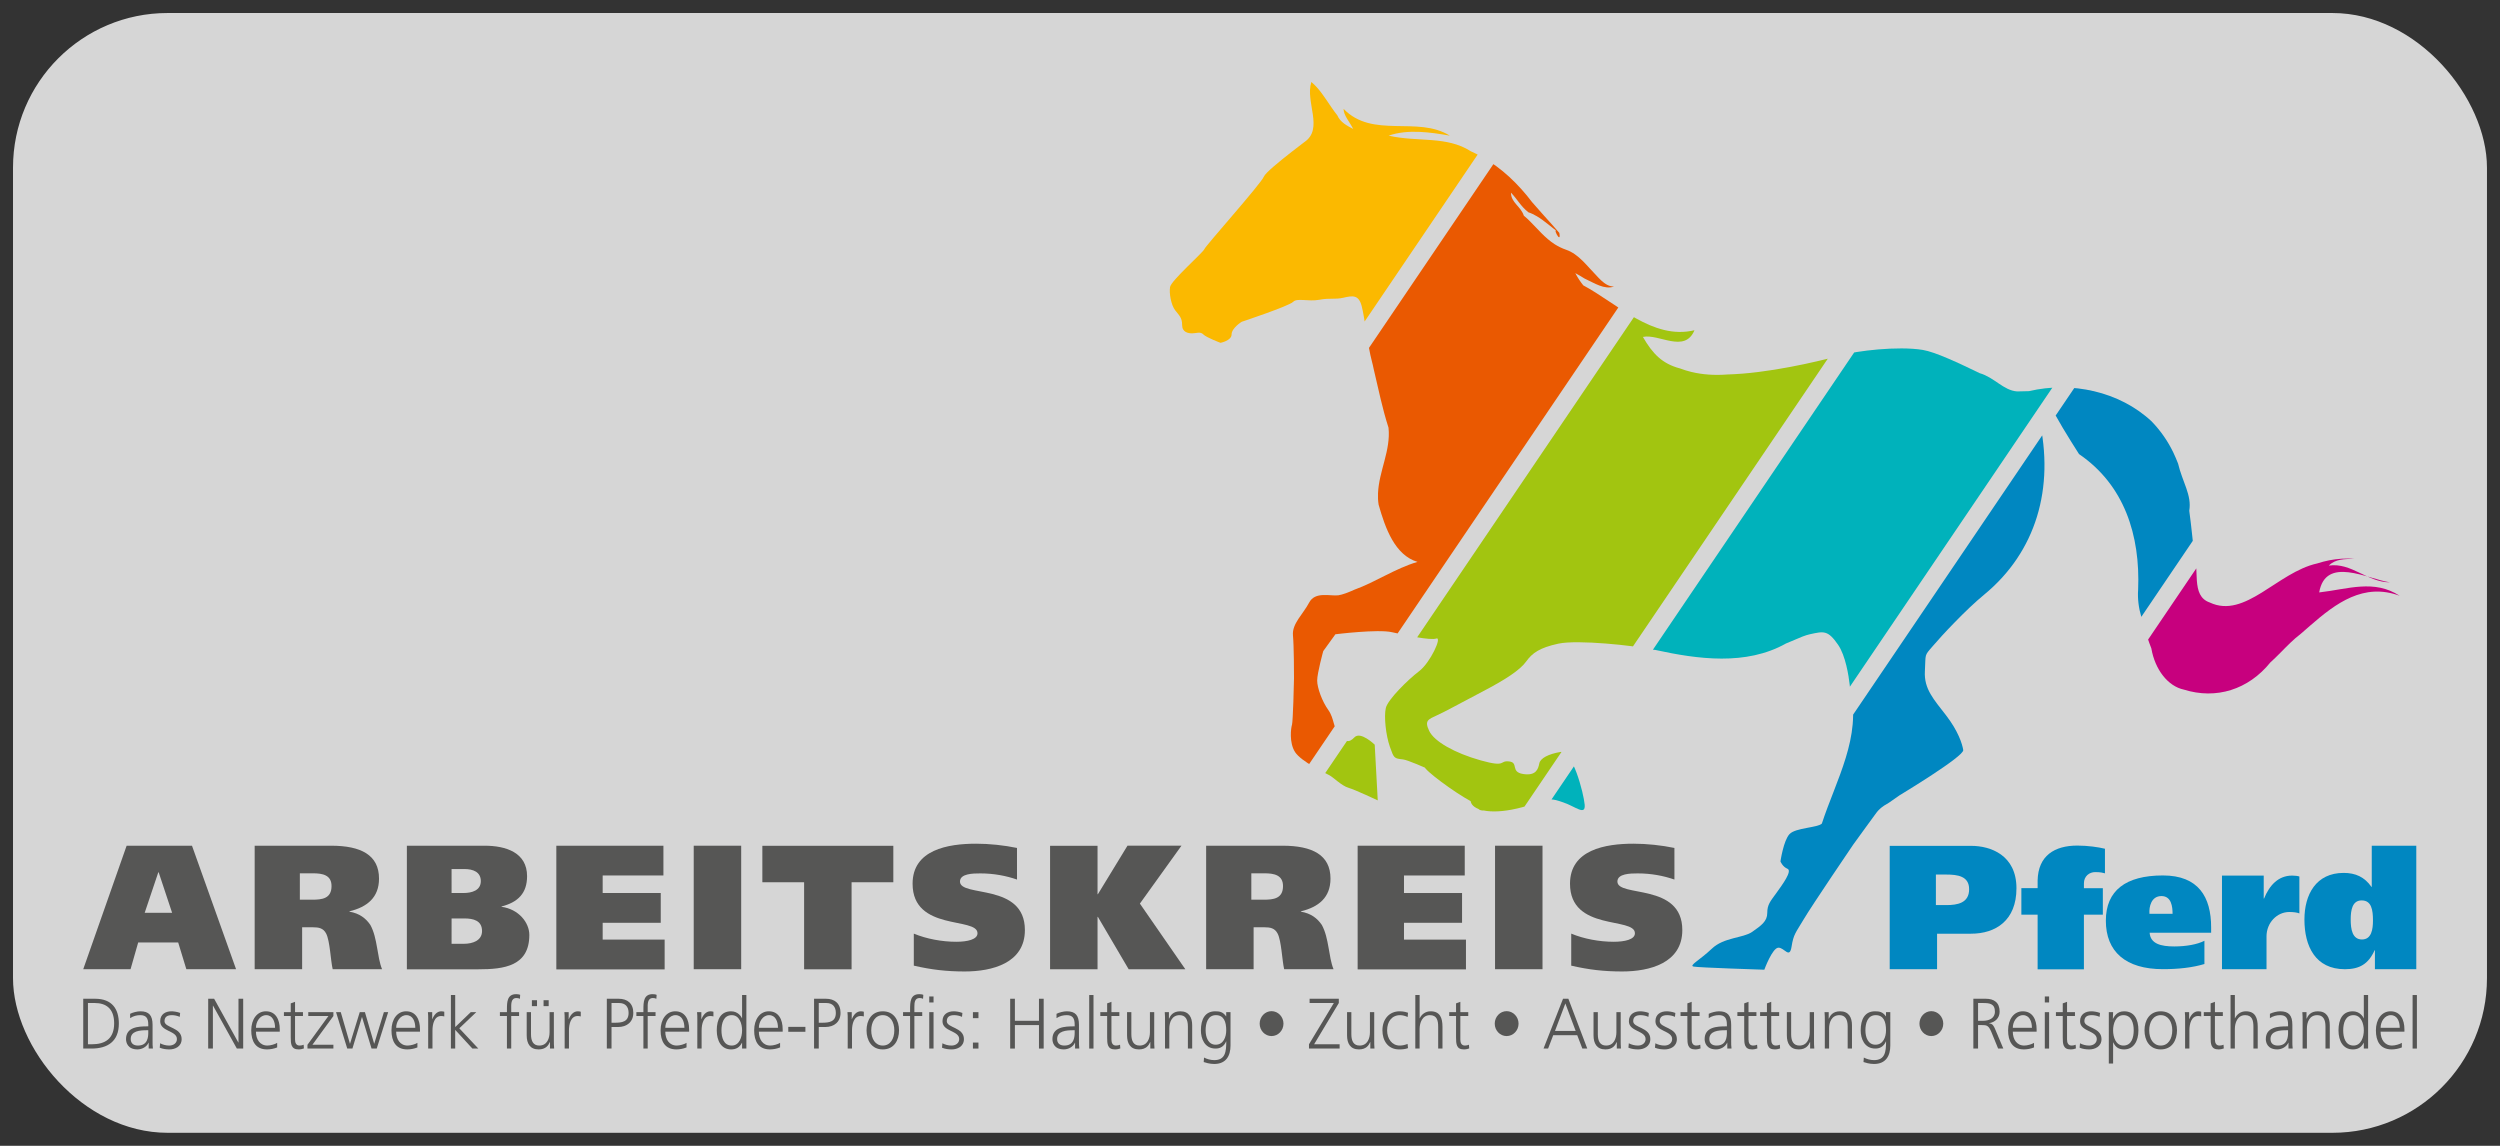 <?xml version="1.0" encoding="UTF-8" standalone="no"?>
<svg
   xmlns:dc="http://purl.org/dc/elements/1.1/"
   xmlns:cc="http://creativecommons.org/ns#"
   xmlns:rdf="http://www.w3.org/1999/02/22-rdf-syntax-ns#"
   xmlns:svg="http://www.w3.org/2000/svg"
   xmlns="http://www.w3.org/2000/svg"
   xmlns:xlink="http://www.w3.org/1999/xlink"
   xmlns:sodipodi="http://sodipodi.sourceforge.net/DTD/sodipodi-0.dtd"
   xmlns:inkscape="http://www.inkscape.org/namespaces/inkscape"
   width="480"
   height="220"
   viewBox="0 0 127 58.208"
   version="1.1"
   id="svg8"
   inkscape:version="1.0.2 (e86c870879, 2021-01-15, custom)"
   sodipodi:docname="Logo-Unterlegt.svg">
  <rect x="0" y="0" width="127" height="58.208" fill="#333333" stroke="none"/>
  <defs
     id="defs2">
    <path
       id="SVGID_1_"
       d="m 392.04,110.44 c -0.78,-0.05 -1.45,-0.46 -2.13,-0.92 -0.68,-0.46 -1.37,-0.95 -2.18,-1.18 -1.18,-0.57 -2.45,-1.18 -3.62,-1.68 -1.16,-0.5 -2.21,-0.88 -2.93,-1 -2.91,-0.48 -7.68,0.12 -9.42,0.61 -1.16,0.32 -6.46,1.72 -11.35,2.12 -0.61,0.05 -1.22,0.08 -1.8,0.1 -1.41,0.11 -2.81,0.02 -4.13,-0.3 -0.44,-0.11 -0.87,-0.24 -1.29,-0.4 -2.05,-0.54 -3.16,-1.7 -4.27,-3.63 1.86,-0.39 4.82,1.93 5.94,-0.77 -4.82,1.16 -8.9,-3.09 -12.81,-5.17 -0.33,-0.41 -0.64,-0.87 -0.92,-1.41 0.37,0.19 0.72,0.41 1.06,0.62 1.17,0.54 2.28,1.31 3.4,0.93 -1.11,0 -1.86,-1.16 -2.78,-2.08 -0.27,-0.3 -0.55,-0.6 -0.83,-0.88 -0.57,-0.56 -1.18,-1.03 -1.9,-1.28 -0.49,-0.17 -0.91,-0.38 -1.31,-0.63 -1.14,-0.73 -1.97,-1.77 -2.85,-2.64 -0.23,-0.23 -0.47,-0.46 -0.72,-0.66 -0.36,-1.1 -1.48,-1.49 -1.48,-2.65 0.74,0.77 1.11,1.55 2,2.26 0.34,0.11 0.66,0.27 0.97,0.45 0.93,0.55 1.77,1.35 2.6,1.93 -1.11,-1.16 0.29,1.56 0,0 -0.1,-0.12 -0.37,-0.43 -0.72,-0.83 -0.35,-0.4 -0.79,-0.89 -1.23,-1.37 -0.43,-0.48 -0.86,-0.97 -1.19,-1.35 -1.58,-2.09 -3.49,-3.91 -5.7,-5.17 -0.44,-0.25 -0.89,-0.48 -1.36,-0.69 -2.79,-1.8 -6.13,-1.03 -9.47,-1.8 2.23,-0.77 4.82,-0.39 7.05,0 -3.71,-2.32 -8.9,0.39 -12.24,-3.09 0,0.77 0.74,1.55 1.11,2.32 -0.74,-0.39 -1.48,-0.77 -1.83,-1.57 -0.25,-0.31 -0.49,-0.65 -0.72,-0.99 -0.7,-1.01 -1.34,-2.08 -2.27,-2.85 -0.74,2.32 1.48,5.41 -0.83,6.94 -0.44,0.33 -0.93,0.71 -1.43,1.1 -1.5,1.17 -3.04,2.44 -3.21,2.86 -0.35,0.85 -6.75,8 -6.86,8.36 -0.12,0.36 -3.84,3.63 -3.95,4.36 -0.12,0.73 0.12,2.06 0.58,2.67 0.47,0.61 0.81,0.85 0.81,1.7 0,0.85 0.7,0.97 1.16,0.97 0.47,0 0.93,-0.24 1.28,0.12 0.35,0.36 1.98,0.97 1.98,0.97 0,0 1.28,-0.24 1.28,-0.97 0,-0.73 1.16,-1.45 1.16,-1.45 0,0 5.47,-1.82 5.93,-2.3 0.47,-0.48 1.74,0 3.02,-0.24 1.28,-0.24 1.74,0 2.79,-0.24 1.05,-0.24 1.74,-0.36 2.09,0.97 0.35,1.33 0.7,4.6 1.16,6.3 0.08,0.28 0.15,0.62 0.23,0.99 0.59,2.47 0.96,4.4 1.7,6.72 0.28,2.61 -1.11,5 -1.21,7.57 -0.02,0.43 0,0.86 0.07,1.3 0.77,2.73 1.88,5.82 4.48,6.59 -2.6,0.77 -4.82,2.32 -7.26,3.2 -0.35,0.16 -0.69,0.3 -1.02,0.42 -0.32,0.11 -0.61,0.2 -0.84,0.23 -0.93,0.12 -2.68,-0.48 -3.37,0.85 -0.7,1.33 -1.98,2.42 -1.86,3.76 0.12,1.33 0.12,4.48 0.12,4.97 0,0.48 -0.12,4.97 -0.23,5.33 -0.12,0.36 -0.35,2.06 0.35,3.15 0.7,1.09 3.49,2.42 3.95,2.67 0.47,0.24 1.4,1.21 2.21,1.45 0.81,0.24 3.37,1.45 3.37,1.45 l -0.35,-6.42 c 0,0 -1.63,-1.58 -2.33,-0.85 -0.7,0.73 -1.05,0.48 -1.74,-0.24 -0.7,-0.73 -0.58,-1.94 -1.28,-2.91 -0.7,-0.97 -1.28,-2.54 -1.28,-3.39 0,-0.85 0.7,-3.39 0.7,-3.39 l 1.4,-1.94 c 0,0 4.89,-0.61 6.51,-0.24 1.63,0.36 4.42,0.97 5.12,0.73 0.7,-0.24 -0.7,2.79 -1.98,3.76 -1.28,0.97 -3.61,3.27 -3.84,4.24 -0.23,0.97 0,3.15 0.47,4.48 0.47,1.33 0.47,1.33 1.51,1.45 1.05,0.12 7.21,3.15 5.93,2.42 -9.88,-5.61 4.77,5.21 2.91,2.3 -0.23,-0.36 -0.93,1.58 0.93,1.09 2.71,-0.71 2.99,-3.77 1.16,-3.29 -5.64,1.47 -3.36,5.18 4.19,2.56 1.75,-0.61 1.98,-0.61 3.37,-0.12 1.4,0.48 2.56,1.57 2.44,0.24 -0.12,-1.33 -1.4,-6.3 -2.79,-6.06 -1.4,0.24 -2.33,0.73 -2.44,1.33 -0.12,0.61 -0.35,1.45 -1.86,1.21 -1.51,-0.24 -0.47,-1.33 -1.63,-1.45 -1.16,-0.12 -0.23,0.73 -3.26,-0.12 -3.02,-0.85 -5.35,-2.18 -5.93,-3.39 -0.58,-1.21 -0.12,-1.33 0.93,-1.82 1.05,-0.48 2.33,-1.21 5.12,-2.67 2.79,-1.45 4.42,-2.54 5.12,-3.51 0.7,-0.97 1.51,-1.58 3.72,-2.06 2.21,-0.48 8.84,0.24 10.35,0.61 0.19,0.05 0.47,0.09 0.83,0.12 4.86,1.06 10.43,1.84 15.04,-0.75 0.35,-0.14 0.68,-0.29 1,-0.42 0.63,-0.27 1.2,-0.52 1.74,-0.64 1.63,-0.36 2.09,-0.48 3.26,1.21 0.87,1.27 1.22,3.57 1.34,4.63 0.04,0.36 0.05,0.58 0.05,0.58 1.35,5.35 -1.62,10.37 -3.26,15.39 -0.23,0.24 -0.99,0.36 -1.77,0.51 -0.79,0.15 -1.6,0.33 -1.95,0.7 -0.7,0.73 -1.05,3.15 -1.05,3.15 0,0 0.23,0.61 0.81,0.85 0.58,0.24 -0.58,1.82 -1.28,2.79 -0.7,0.97 -1.05,1.33 -1.05,2.3 0,0.97 -0.7,1.45 -1.74,2.18 -1.05,0.73 -3.26,0.61 -4.65,1.94 -1.4,1.33 -2.68,1.94 -2.09,2.06 0.58,0.12 8.14,0.36 8.14,0.36 0,0 0.93,-2.54 1.63,-2.54 0.7,0 1.28,1.33 1.51,-0.12 0.23,-1.45 0.47,-1.58 1.4,-3.15 0.93,-1.58 5.7,-8.6 5.7,-8.6 0,0 0.73,-1 1.45,-2 0.36,-0.5 0.73,-1 1,-1.37 0.4,-0.59 0.77,-0.97 1.68,-1.47 0.61,-0.42 1.22,-0.85 1.22,-0.85 0,0 7.44,-4.48 7.33,-5.21 -0.12,-0.73 -0.58,-2.18 -1.98,-4 -1.4,-1.82 -2.56,-3.03 -2.44,-5.09 0.12,-2.06 -0.12,-1.7 0.93,-2.91 0.52,-0.61 1.45,-1.64 2.53,-2.74 1.08,-1.11 2.3,-2.29 3.4,-3.19 5.91,-4.88 8.14,-12.23 6.28,-20.34 0,-0.39 1.86,-0.77 1.86,-0.39 0.58,1.05 1.2,2.07 1.82,3.07 0.31,0.5 0.63,1 0.94,1.49 5.22,3.56 7.07,9.35 6.81,15.63 -0.04,0.52 -0.02,1.04 0.04,1.56 0.06,0.52 0.17,1.03 0.32,1.54 0.21,0.75 0.43,1.58 0.71,2.41 0.14,0.42 0.29,0.83 0.45,1.24 0.42,2.44 1.9,4.37 3.76,4.76 3.71,1.16 7.42,0 9.95,-3.13 0.38,-0.34 0.76,-0.72 1.14,-1.1 0.78,-0.79 1.52,-1.56 2.39,-2.22 0.36,-0.31 0.72,-0.63 1.09,-0.95 2.93,-2.55 6.14,-4.96 10.29,-3.41 -2.97,-1.93 -5.94,-0.77 -9.28,-0.39 0.74,-4.25 5.57,-1.55 8.16,-1.16 -2.6,0 -4.45,-2.32 -7.05,-1.93 0.74,-0.77 1.86,-0.77 2.97,-0.77 -1.02,-0.1 -1.99,-0.02 -2.93,0.16 -0.47,0.09 -0.93,0.22 -1.38,0.36 -4.59,1.02 -8.3,6.43 -12.38,4.5 -2.23,-0.77 -1.11,-3.87 -1.85,-6.12 -0.06,-0.54 -0.11,-1.07 -0.17,-1.6 -0.05,-0.48 -0.1,-0.96 -0.16,-1.43 -0.06,-0.48 -0.11,-0.95 -0.18,-1.42 0.31,-1.8 -0.8,-3.34 -1.29,-5.44 -0.17,-0.43 -0.35,-0.86 -0.55,-1.28 -0.61,-1.26 -1.42,-2.46 -2.49,-3.57 -3.71,-3.48 -9.28,-4.64 -14.14,-3.49 z" />
    <rect
       id="SVGID_3_"
       x="292.96"
       y="73.46"
       width="144.57"
       height="104.88" />
    <path
       id="SVGID_1_-0"
       d="m 392.04,110.44 c -0.78,-0.05 -1.45,-0.46 -2.13,-0.92 -0.68,-0.46 -1.37,-0.95 -2.18,-1.18 -1.18,-0.57 -2.45,-1.18 -3.62,-1.68 -1.16,-0.5 -2.21,-0.88 -2.93,-1 -2.91,-0.48 -7.68,0.12 -9.42,0.61 -1.16,0.32 -6.46,1.72 -11.35,2.12 -0.61,0.05 -1.22,0.08 -1.8,0.1 -1.41,0.11 -2.81,0.02 -4.13,-0.3 -0.44,-0.11 -0.87,-0.24 -1.29,-0.4 -2.05,-0.54 -3.16,-1.7 -4.27,-3.63 1.86,-0.39 4.82,1.93 5.94,-0.77 -4.82,1.16 -8.9,-3.09 -12.81,-5.17 -0.33,-0.41 -0.64,-0.87 -0.92,-1.41 0.37,0.19 0.72,0.41 1.06,0.62 1.17,0.54 2.28,1.31 3.4,0.93 -1.11,0 -1.86,-1.16 -2.78,-2.08 -0.27,-0.3 -0.55,-0.6 -0.83,-0.88 -0.57,-0.56 -1.18,-1.03 -1.9,-1.28 -0.49,-0.17 -0.91,-0.38 -1.31,-0.63 -1.14,-0.73 -1.97,-1.77 -2.85,-2.64 -0.23,-0.23 -0.47,-0.46 -0.72,-0.66 -0.36,-1.1 -1.48,-1.49 -1.48,-2.65 0.74,0.77 1.11,1.55 2,2.26 0.34,0.11 0.66,0.27 0.97,0.45 0.93,0.55 1.77,1.35 2.6,1.93 -1.11,-1.16 0.29,1.56 0,0 -0.1,-0.12 -0.37,-0.43 -0.72,-0.83 -0.35,-0.4 -0.79,-0.89 -1.23,-1.37 -0.43,-0.48 -0.86,-0.97 -1.19,-1.35 -1.58,-2.09 -3.49,-3.91 -5.7,-5.17 -0.44,-0.25 -0.89,-0.48 -1.36,-0.69 -2.79,-1.8 -6.13,-1.03 -9.47,-1.8 2.23,-0.77 4.82,-0.39 7.05,0 -3.71,-2.32 -8.9,0.39 -12.24,-3.09 0,0.77 0.74,1.55 1.11,2.32 -0.74,-0.39 -1.48,-0.77 -1.83,-1.57 -0.25,-0.31 -0.49,-0.65 -0.72,-0.99 -0.7,-1.01 -1.34,-2.08 -2.27,-2.85 -0.74,2.32 1.48,5.41 -0.83,6.94 -0.44,0.33 -0.93,0.71 -1.43,1.1 -1.5,1.17 -3.04,2.44 -3.21,2.86 -0.35,0.85 -6.75,8 -6.86,8.36 -0.12,0.36 -3.84,3.63 -3.95,4.36 -0.12,0.73 0.12,2.06 0.58,2.67 0.47,0.61 0.81,0.85 0.81,1.7 0,0.85 0.7,0.97 1.16,0.97 0.47,0 0.93,-0.24 1.28,0.12 0.35,0.36 1.98,0.97 1.98,0.97 0,0 1.28,-0.24 1.28,-0.97 0,-0.73 1.16,-1.45 1.16,-1.45 0,0 5.47,-1.82 5.93,-2.3 0.47,-0.48 1.74,0 3.02,-0.24 1.28,-0.24 1.74,0 2.79,-0.24 1.05,-0.24 1.74,-0.36 2.09,0.97 0.35,1.33 0.7,4.6 1.16,6.3 0.08,0.28 0.15,0.62 0.23,0.99 0.59,2.47 0.96,4.4 1.7,6.72 0.28,2.61 -1.11,5 -1.21,7.57 -0.02,0.43 0,0.86 0.07,1.3 0.77,2.73 1.88,5.82 4.48,6.59 -2.6,0.77 -4.82,2.32 -7.26,3.2 -0.35,0.16 -0.69,0.3 -1.02,0.42 -0.32,0.11 -0.61,0.2 -0.84,0.23 -0.93,0.12 -2.68,-0.48 -3.37,0.85 -0.7,1.33 -1.98,2.42 -1.86,3.76 0.12,1.33 0.12,4.48 0.12,4.97 0,0.48 -0.12,4.97 -0.23,5.33 -0.12,0.36 -0.35,2.06 0.35,3.15 0.7,1.09 3.49,2.42 3.95,2.67 0.47,0.24 1.4,1.21 2.21,1.45 0.81,0.24 3.37,1.45 3.37,1.45 l -0.35,-6.42 c 0,0 -1.63,-1.58 -2.33,-0.85 -0.7,0.73 -1.05,0.48 -1.74,-0.24 -0.7,-0.73 -0.58,-1.94 -1.28,-2.91 -0.7,-0.97 -1.28,-2.54 -1.28,-3.39 0,-0.85 0.7,-3.39 0.7,-3.39 l 1.4,-1.94 c 0,0 4.89,-0.61 6.51,-0.24 1.63,0.36 4.42,0.97 5.12,0.73 0.7,-0.24 -0.7,2.79 -1.98,3.76 -1.28,0.97 -3.61,3.27 -3.84,4.24 -0.23,0.97 0,3.15 0.47,4.48 0.47,1.33 0.47,1.33 1.51,1.45 1.05,0.12 7.21,3.15 5.93,2.42 -9.88,-5.61 4.77,5.21 2.91,2.3 -0.23,-0.36 -0.93,1.58 0.93,1.09 2.71,-0.71 2.99,-3.77 1.16,-3.29 -5.64,1.47 -3.36,5.18 4.19,2.56 1.75,-0.61 1.98,-0.61 3.37,-0.12 1.4,0.48 2.56,1.57 2.44,0.24 -0.12,-1.33 -1.4,-6.3 -2.79,-6.06 -1.4,0.24 -2.33,0.73 -2.44,1.33 -0.12,0.61 -0.35,1.45 -1.86,1.21 -1.51,-0.24 -0.47,-1.33 -1.63,-1.45 -1.16,-0.12 -0.23,0.73 -3.26,-0.12 -3.02,-0.85 -5.35,-2.18 -5.93,-3.39 -0.58,-1.21 -0.12,-1.33 0.93,-1.82 1.05,-0.48 2.33,-1.21 5.12,-2.67 2.79,-1.45 4.42,-2.54 5.12,-3.51 0.7,-0.97 1.51,-1.58 3.72,-2.06 2.21,-0.48 8.84,0.24 10.35,0.61 0.19,0.05 0.47,0.09 0.83,0.12 4.86,1.06 10.43,1.84 15.04,-0.75 0.35,-0.14 0.68,-0.29 1,-0.42 0.63,-0.27 1.2,-0.52 1.74,-0.64 1.63,-0.36 2.09,-0.48 3.26,1.21 0.87,1.27 1.22,3.57 1.34,4.63 0.04,0.36 0.05,0.58 0.05,0.58 1.35,5.35 -1.62,10.37 -3.26,15.39 -0.23,0.24 -0.99,0.36 -1.77,0.51 -0.79,0.15 -1.6,0.33 -1.95,0.7 -0.7,0.73 -1.05,3.15 -1.05,3.15 0,0 0.23,0.61 0.81,0.85 0.58,0.24 -0.58,1.82 -1.28,2.79 -0.7,0.97 -1.05,1.33 -1.05,2.3 0,0.97 -0.7,1.45 -1.74,2.18 -1.05,0.73 -3.26,0.61 -4.65,1.94 -1.4,1.33 -2.68,1.94 -2.09,2.06 0.58,0.12 8.14,0.36 8.14,0.36 0,0 0.93,-2.54 1.63,-2.54 0.7,0 1.28,1.33 1.51,-0.12 0.23,-1.45 0.47,-1.58 1.4,-3.15 0.93,-1.58 5.7,-8.6 5.7,-8.6 0,0 0.73,-1 1.45,-2 0.36,-0.5 0.73,-1 1,-1.37 0.4,-0.59 0.77,-0.97 1.68,-1.47 0.61,-0.42 1.22,-0.85 1.22,-0.85 0,0 7.44,-4.48 7.33,-5.21 -0.12,-0.73 -0.58,-2.18 -1.98,-4 -1.4,-1.82 -2.56,-3.03 -2.44,-5.09 0.12,-2.06 -0.12,-1.7 0.93,-2.91 0.52,-0.61 1.45,-1.64 2.53,-2.74 1.08,-1.11 2.3,-2.29 3.4,-3.19 5.91,-4.88 8.14,-12.23 6.28,-20.34 0,-0.39 1.86,-0.77 1.86,-0.39 0.58,1.05 1.2,2.07 1.82,3.07 0.31,0.5 0.63,1 0.94,1.49 5.22,3.56 7.07,9.35 6.81,15.63 -0.04,0.52 -0.02,1.04 0.04,1.56 0.06,0.52 0.17,1.03 0.32,1.54 0.21,0.75 0.43,1.58 0.71,2.41 0.14,0.42 0.29,0.83 0.45,1.24 0.42,2.44 1.9,4.37 3.76,4.76 3.71,1.16 7.42,0 9.95,-3.13 0.38,-0.34 0.76,-0.72 1.14,-1.1 0.78,-0.79 1.52,-1.56 2.39,-2.22 0.36,-0.31 0.72,-0.63 1.09,-0.95 2.93,-2.55 6.14,-4.96 10.29,-3.41 -2.97,-1.93 -5.94,-0.77 -9.28,-0.39 0.74,-4.25 5.57,-1.55 8.16,-1.16 -2.6,0 -4.45,-2.32 -7.05,-1.93 0.74,-0.77 1.86,-0.77 2.97,-0.77 -1.02,-0.1 -1.99,-0.02 -2.93,0.16 -0.47,0.09 -0.93,0.22 -1.38,0.36 -4.59,1.02 -8.3,6.43 -12.38,4.5 -2.23,-0.77 -1.11,-3.87 -1.85,-6.12 -0.06,-0.54 -0.11,-1.07 -0.17,-1.6 -0.05,-0.48 -0.1,-0.96 -0.16,-1.43 -0.06,-0.48 -0.11,-0.95 -0.18,-1.42 0.31,-1.8 -0.8,-3.34 -1.29,-5.44 -0.17,-0.43 -0.35,-0.86 -0.55,-1.28 -0.61,-1.26 -1.42,-2.46 -2.49,-3.57 -3.71,-3.48 -9.28,-4.64 -14.14,-3.49 z" />
    <rect
       id="SVGID_3_-8"
       x="292.96"
       y="73.46"
       width="144.57"
       height="104.88" />
    <path
       id="path1063"
       d="m 392.04,110.44 c -0.78,-0.05 -1.45,-0.46 -2.13,-0.92 -0.68,-0.46 -1.37,-0.95 -2.18,-1.18 -1.18,-0.57 -2.45,-1.18 -3.62,-1.68 -1.16,-0.5 -2.21,-0.88 -2.93,-1 -2.91,-0.48 -7.68,0.12 -9.42,0.61 -1.16,0.32 -6.46,1.72 -11.35,2.12 -0.61,0.05 -1.22,0.08 -1.8,0.1 -1.41,0.11 -2.81,0.02 -4.13,-0.3 -0.44,-0.11 -0.87,-0.24 -1.29,-0.4 -2.05,-0.54 -3.16,-1.7 -4.27,-3.63 1.86,-0.39 4.82,1.93 5.94,-0.77 -4.82,1.16 -8.9,-3.09 -12.81,-5.17 -0.33,-0.41 -0.64,-0.87 -0.92,-1.41 0.37,0.19 0.72,0.41 1.06,0.62 1.17,0.54 2.28,1.31 3.4,0.93 -1.11,0 -1.86,-1.16 -2.78,-2.08 -0.27,-0.3 -0.55,-0.6 -0.83,-0.88 -0.57,-0.56 -1.18,-1.03 -1.9,-1.28 -0.49,-0.17 -0.91,-0.38 -1.31,-0.63 -1.14,-0.73 -1.97,-1.77 -2.85,-2.64 -0.23,-0.23 -0.47,-0.46 -0.72,-0.66 -0.36,-1.1 -1.48,-1.49 -1.48,-2.65 0.74,0.77 1.11,1.55 2,2.26 0.34,0.11 0.66,0.27 0.97,0.45 0.93,0.55 1.77,1.35 2.6,1.93 -1.11,-1.16 0.29,1.56 0,0 -0.1,-0.12 -0.37,-0.43 -0.72,-0.83 -0.35,-0.4 -0.79,-0.89 -1.23,-1.37 -0.43,-0.48 -0.86,-0.97 -1.19,-1.35 -1.58,-2.09 -3.49,-3.91 -5.7,-5.17 -0.44,-0.25 -0.89,-0.48 -1.36,-0.69 -2.79,-1.8 -6.13,-1.03 -9.47,-1.8 2.23,-0.77 4.82,-0.39 7.05,0 -3.71,-2.32 -8.9,0.39 -12.24,-3.09 0,0.77 0.74,1.55 1.11,2.32 -0.74,-0.39 -1.48,-0.77 -1.83,-1.57 -0.25,-0.31 -0.49,-0.65 -0.72,-0.99 -0.7,-1.01 -1.34,-2.08 -2.27,-2.85 -0.74,2.32 1.48,5.41 -0.83,6.94 -0.44,0.33 -0.93,0.71 -1.43,1.1 -1.5,1.17 -3.04,2.44 -3.21,2.86 -0.35,0.85 -6.75,8 -6.86,8.36 -0.12,0.36 -3.84,3.63 -3.95,4.36 -0.12,0.73 0.12,2.06 0.58,2.67 0.47,0.61 0.81,0.85 0.81,1.7 0,0.85 0.7,0.97 1.16,0.97 0.47,0 0.93,-0.24 1.28,0.12 0.35,0.36 1.98,0.97 1.98,0.97 0,0 1.28,-0.24 1.28,-0.97 0,-0.73 1.16,-1.45 1.16,-1.45 0,0 5.47,-1.82 5.93,-2.3 0.47,-0.48 1.74,0 3.02,-0.24 1.28,-0.24 1.74,0 2.79,-0.24 1.05,-0.24 1.74,-0.36 2.09,0.97 0.35,1.33 0.7,4.6 1.16,6.3 0.08,0.28 0.15,0.62 0.23,0.99 0.59,2.47 0.96,4.4 1.7,6.72 0.28,2.61 -1.11,5 -1.21,7.57 -0.02,0.43 0,0.86 0.07,1.3 0.77,2.73 1.88,5.82 4.48,6.59 -2.6,0.77 -4.82,2.32 -7.26,3.2 -0.35,0.16 -0.69,0.3 -1.02,0.42 -0.32,0.11 -0.61,0.2 -0.84,0.23 -0.93,0.12 -2.68,-0.48 -3.37,0.85 -0.7,1.33 -1.98,2.42 -1.86,3.76 0.12,1.33 0.12,4.48 0.12,4.97 0,0.48 -0.12,4.97 -0.23,5.33 -0.12,0.36 -0.35,2.06 0.35,3.15 0.7,1.09 3.49,2.42 3.95,2.67 0.47,0.24 1.4,1.21 2.21,1.45 0.81,0.24 3.37,1.45 3.37,1.45 l -0.35,-6.42 c 0,0 -1.63,-1.58 -2.33,-0.85 -0.7,0.73 -1.05,0.48 -1.74,-0.24 -0.7,-0.73 -0.58,-1.94 -1.28,-2.91 -0.7,-0.97 -1.28,-2.54 -1.28,-3.39 0,-0.85 0.7,-3.39 0.7,-3.39 l 1.4,-1.94 c 0,0 4.89,-0.61 6.51,-0.24 1.63,0.36 4.42,0.97 5.12,0.73 0.7,-0.24 -0.7,2.79 -1.98,3.76 -1.28,0.97 -3.61,3.27 -3.84,4.24 -0.23,0.97 0,3.15 0.47,4.48 0.47,1.33 0.47,1.33 1.51,1.45 1.05,0.12 7.21,3.15 5.93,2.42 -9.88,-5.61 4.77,5.21 2.91,2.3 -0.23,-0.36 -0.93,1.58 0.93,1.09 2.71,-0.71 2.99,-3.77 1.16,-3.29 -5.64,1.47 -3.36,5.18 4.19,2.56 1.75,-0.61 1.98,-0.61 3.37,-0.12 1.4,0.48 2.56,1.57 2.44,0.24 -0.12,-1.33 -1.4,-6.3 -2.79,-6.06 -1.4,0.24 -2.33,0.73 -2.44,1.33 -0.12,0.61 -0.35,1.45 -1.86,1.21 -1.51,-0.24 -0.47,-1.33 -1.63,-1.45 -1.16,-0.12 -0.23,0.73 -3.26,-0.12 -3.02,-0.85 -5.35,-2.18 -5.93,-3.39 -0.58,-1.21 -0.12,-1.33 0.93,-1.82 1.05,-0.48 2.33,-1.21 5.12,-2.67 2.79,-1.45 4.42,-2.54 5.12,-3.51 0.7,-0.97 1.51,-1.58 3.72,-2.06 2.21,-0.48 8.84,0.24 10.35,0.61 0.19,0.05 0.47,0.09 0.83,0.12 4.86,1.06 10.43,1.84 15.04,-0.75 0.35,-0.14 0.68,-0.29 1,-0.42 0.63,-0.27 1.2,-0.52 1.74,-0.64 1.63,-0.36 2.09,-0.48 3.26,1.21 0.87,1.27 1.22,3.57 1.34,4.63 0.04,0.36 0.05,0.58 0.05,0.58 1.35,5.35 -1.62,10.37 -3.26,15.39 -0.23,0.24 -0.99,0.36 -1.77,0.51 -0.79,0.15 -1.6,0.33 -1.95,0.7 -0.7,0.73 -1.05,3.15 -1.05,3.15 0,0 0.23,0.61 0.81,0.85 0.58,0.24 -0.58,1.82 -1.28,2.79 -0.7,0.97 -1.05,1.33 -1.05,2.3 0,0.97 -0.7,1.45 -1.74,2.18 -1.05,0.73 -3.26,0.61 -4.65,1.94 -1.4,1.33 -2.68,1.94 -2.09,2.06 0.58,0.12 8.14,0.36 8.14,0.36 0,0 0.93,-2.54 1.63,-2.54 0.7,0 1.28,1.33 1.51,-0.12 0.23,-1.45 0.47,-1.58 1.4,-3.15 0.93,-1.58 5.7,-8.6 5.7,-8.6 0,0 0.73,-1 1.45,-2 0.36,-0.5 0.73,-1 1,-1.37 0.4,-0.59 0.77,-0.97 1.68,-1.47 0.61,-0.42 1.22,-0.85 1.22,-0.85 0,0 7.44,-4.48 7.33,-5.21 -0.12,-0.73 -0.58,-2.18 -1.98,-4 -1.4,-1.82 -2.56,-3.03 -2.44,-5.09 0.12,-2.06 -0.12,-1.7 0.93,-2.91 0.52,-0.61 1.45,-1.64 2.53,-2.74 1.08,-1.11 2.3,-2.29 3.4,-3.19 5.91,-4.88 8.14,-12.23 6.28,-20.34 0,-0.39 1.86,-0.77 1.86,-0.39 0.58,1.05 1.2,2.07 1.82,3.07 0.31,0.5 0.63,1 0.94,1.49 5.22,3.56 7.07,9.35 6.81,15.63 -0.04,0.52 -0.02,1.04 0.04,1.56 0.06,0.52 0.17,1.03 0.32,1.54 0.21,0.75 0.43,1.58 0.71,2.41 0.14,0.42 0.29,0.83 0.45,1.24 0.42,2.44 1.9,4.37 3.76,4.76 3.71,1.16 7.42,0 9.95,-3.13 0.38,-0.34 0.76,-0.72 1.14,-1.1 0.78,-0.79 1.52,-1.56 2.39,-2.22 0.36,-0.31 0.72,-0.63 1.09,-0.95 2.93,-2.55 6.14,-4.96 10.29,-3.41 -2.97,-1.93 -5.94,-0.77 -9.28,-0.39 0.74,-4.25 5.57,-1.55 8.16,-1.16 -2.6,0 -4.45,-2.32 -7.05,-1.93 0.74,-0.77 1.86,-0.77 2.97,-0.77 -1.02,-0.1 -1.99,-0.02 -2.93,0.16 -0.47,0.09 -0.93,0.22 -1.38,0.36 -4.59,1.02 -8.3,6.43 -12.38,4.5 -2.23,-0.77 -1.11,-3.87 -1.85,-6.12 -0.06,-0.54 -0.11,-1.07 -0.17,-1.6 -0.05,-0.48 -0.1,-0.96 -0.16,-1.43 -0.06,-0.48 -0.11,-0.95 -0.18,-1.42 0.31,-1.8 -0.8,-3.34 -1.29,-5.44 -0.17,-0.43 -0.35,-0.86 -0.55,-1.28 -0.61,-1.26 -1.42,-2.46 -2.49,-3.57 -3.71,-3.48 -9.28,-4.64 -14.14,-3.49 z" />
    <rect
       id="rect1075"
       x="292.96"
       y="73.46"
       width="144.57"
       height="104.88" />
  </defs>
  <sodipodi:namedview
     id="base"
     pagecolor="#ffffff"
     bordercolor="#666666"
     borderopacity="1.0"
     inkscape:pageopacity="0.0"
     inkscape:pageshadow="2"
     inkscape:zoom="1.4"
     inkscape:cx="191.61152"
     inkscape:cy="111.18354"
     inkscape:document-units="mm"
     inkscape:current-layer="layer2"
     inkscape:document-rotation="0"
     showgrid="false"
     units="px"
     inkscape:window-width="1920"
     inkscape:window-height="1017"
     inkscape:window-x="1672"
     inkscape:window-y="93"
     inkscape:window-maximized="1" />
  <g
     inkscape:groupmode="layer"
     id="layer2"
     inkscape:label="Ebene 2">
    <rect
       style="opacity:0.8;fill:#ffffff;stroke:#000000;stroke-width:0;stroke-miterlimit:3.917;stroke-dashoffset:1.787"
       id="rect242"
       width="125.677"
       height="56.885"
       x="0.661"
       y="0.661"
       rx="7.855" />
  </g>
  <g
     inkscape:label="Ebene 1"
     inkscape:groupmode="layer"
     id="layer1">
    <g
       inkscape:label="Ebene 1"
       id="layer1-6"
       transform="matrix(0.409,0,0,0.409,2.51,3.343)">
      <g
         id="g1001"
         transform="matrix(1.078,0,0,1.078,-178.215,-78.611)">
        <defs
           id="defs974">
          <path
             id="path132"
             d="m 392.04,110.44 c -0.78,-0.05 -1.45,-0.46 -2.13,-0.92 -0.68,-0.46 -1.37,-0.95 -2.18,-1.18 -1.18,-0.57 -2.45,-1.18 -3.62,-1.68 -1.16,-0.5 -2.21,-0.88 -2.93,-1 -2.91,-0.48 -7.68,0.12 -9.42,0.61 -1.16,0.32 -6.46,1.72 -11.35,2.12 -0.61,0.05 -1.22,0.08 -1.8,0.1 -1.41,0.11 -2.81,0.02 -4.13,-0.3 -0.44,-0.11 -0.87,-0.24 -1.29,-0.4 -2.05,-0.54 -3.16,-1.7 -4.27,-3.63 1.86,-0.39 4.82,1.93 5.94,-0.77 -4.82,1.16 -8.9,-3.09 -12.81,-5.17 -0.33,-0.41 -0.64,-0.87 -0.92,-1.41 0.37,0.19 0.72,0.41 1.06,0.62 1.17,0.54 2.28,1.31 3.4,0.93 -1.11,0 -1.86,-1.16 -2.78,-2.08 -0.27,-0.3 -0.55,-0.6 -0.83,-0.88 -0.57,-0.56 -1.18,-1.03 -1.9,-1.28 -0.49,-0.17 -0.91,-0.38 -1.31,-0.63 -1.14,-0.73 -1.97,-1.77 -2.85,-2.64 -0.23,-0.23 -0.47,-0.46 -0.72,-0.66 -0.36,-1.1 -1.48,-1.49 -1.48,-2.65 0.74,0.77 1.11,1.55 2,2.26 0.34,0.11 0.66,0.27 0.97,0.45 0.93,0.55 1.77,1.35 2.6,1.93 -1.11,-1.16 0.29,1.56 0,0 -0.1,-0.12 -0.37,-0.43 -0.72,-0.83 -0.35,-0.4 -0.79,-0.89 -1.23,-1.37 -0.43,-0.48 -0.86,-0.97 -1.19,-1.35 -1.58,-2.09 -3.49,-3.91 -5.7,-5.17 -0.44,-0.25 -0.89,-0.48 -1.36,-0.69 -2.79,-1.8 -6.13,-1.03 -9.47,-1.8 2.23,-0.77 4.82,-0.39 7.05,0 -3.71,-2.32 -8.9,0.39 -12.24,-3.09 0,0.77 0.74,1.55 1.11,2.32 -0.74,-0.39 -1.48,-0.77 -1.83,-1.57 -0.25,-0.31 -0.49,-0.65 -0.72,-0.99 -0.7,-1.01 -1.34,-2.08 -2.27,-2.85 -0.74,2.32 1.48,5.41 -0.83,6.94 -0.44,0.33 -0.93,0.71 -1.43,1.1 -1.5,1.17 -3.04,2.44 -3.21,2.86 -0.35,0.85 -6.75,8 -6.86,8.36 -0.12,0.36 -3.84,3.63 -3.95,4.36 -0.12,0.73 0.12,2.06 0.58,2.67 0.47,0.61 0.81,0.85 0.81,1.7 0,0.85 0.7,0.97 1.16,0.97 0.47,0 0.93,-0.24 1.28,0.12 0.35,0.36 1.98,0.97 1.98,0.97 0,0 1.28,-0.24 1.28,-0.97 0,-0.73 1.16,-1.45 1.16,-1.45 0,0 5.47,-1.82 5.93,-2.3 0.47,-0.48 1.74,0 3.02,-0.24 1.28,-0.24 1.74,0 2.79,-0.24 1.05,-0.24 1.74,-0.36 2.09,0.97 0.35,1.33 0.7,4.6 1.16,6.3 0.08,0.28 0.15,0.62 0.23,0.99 0.59,2.47 0.96,4.4 1.7,6.72 0.28,2.61 -1.11,5 -1.21,7.57 -0.02,0.43 0,0.86 0.07,1.3 0.77,2.73 1.88,5.82 4.48,6.59 -2.6,0.77 -4.82,2.32 -7.26,3.2 -0.35,0.16 -0.69,0.3 -1.02,0.42 -0.32,0.11 -0.61,0.2 -0.84,0.23 -0.93,0.12 -2.68,-0.48 -3.37,0.85 -0.7,1.33 -1.98,2.42 -1.86,3.76 0.12,1.33 0.12,4.48 0.12,4.97 0,0.48 -0.12,4.97 -0.23,5.33 -0.12,0.36 -0.35,2.06 0.35,3.15 0.7,1.09 3.49,2.42 3.95,2.67 0.47,0.24 1.4,1.21 2.21,1.45 0.81,0.24 3.37,1.45 3.37,1.45 l -0.35,-6.42 c 0,0 -1.63,-1.58 -2.33,-0.85 -0.7,0.73 -1.05,0.48 -1.74,-0.24 -0.7,-0.73 -0.58,-1.94 -1.28,-2.91 -0.7,-0.97 -1.28,-2.54 -1.28,-3.39 0,-0.85 0.7,-3.39 0.7,-3.39 l 1.4,-1.94 c 0,0 4.89,-0.61 6.51,-0.24 1.63,0.36 4.42,0.97 5.12,0.73 0.7,-0.24 -0.7,2.79 -1.98,3.76 -1.28,0.97 -3.61,3.27 -3.84,4.24 -0.23,0.97 0,3.15 0.47,4.48 0.47,1.33 0.47,1.33 1.51,1.45 1.05,0.12 7.21,3.15 5.93,2.42 -9.88,-5.61 4.77,5.21 2.91,2.3 -0.23,-0.36 -0.93,1.58 0.93,1.09 2.71,-0.71 2.99,-3.77 1.16,-3.29 -5.64,1.47 -3.36,5.18 4.19,2.56 1.75,-0.61 1.98,-0.61 3.37,-0.12 1.4,0.48 2.56,1.57 2.44,0.24 -0.12,-1.33 -1.4,-6.3 -2.79,-6.06 -1.4,0.24 -2.33,0.73 -2.44,1.33 -0.12,0.61 -0.35,1.45 -1.86,1.21 -1.51,-0.24 -0.47,-1.33 -1.63,-1.45 -1.16,-0.12 -0.23,0.73 -3.26,-0.12 -3.02,-0.85 -5.35,-2.18 -5.93,-3.39 -0.58,-1.21 -0.12,-1.33 0.93,-1.82 1.05,-0.48 2.33,-1.21 5.12,-2.67 2.79,-1.45 4.42,-2.54 5.12,-3.51 0.7,-0.97 1.51,-1.58 3.72,-2.06 2.21,-0.48 8.84,0.24 10.35,0.61 0.19,0.05 0.47,0.09 0.83,0.12 4.86,1.06 10.43,1.84 15.04,-0.75 0.35,-0.14 0.68,-0.29 1,-0.42 0.63,-0.27 1.2,-0.52 1.74,-0.64 1.63,-0.36 2.09,-0.48 3.26,1.21 0.87,1.27 1.22,3.57 1.34,4.63 0.04,0.36 0.05,0.58 0.05,0.58 1.35,5.35 -1.62,10.37 -3.26,15.39 -0.23,0.24 -0.99,0.36 -1.77,0.51 -0.79,0.15 -1.6,0.33 -1.95,0.7 -0.7,0.73 -1.05,3.15 -1.05,3.15 0,0 0.23,0.61 0.81,0.85 0.58,0.24 -0.58,1.82 -1.28,2.79 -0.7,0.97 -1.05,1.33 -1.05,2.3 0,0.97 -0.7,1.45 -1.74,2.18 -1.05,0.73 -3.26,0.61 -4.65,1.94 -1.4,1.33 -2.68,1.94 -2.09,2.06 0.58,0.12 8.14,0.36 8.14,0.36 0,0 0.93,-2.54 1.63,-2.54 0.7,0 1.28,1.33 1.51,-0.12 0.23,-1.45 0.47,-1.58 1.4,-3.15 0.93,-1.58 5.7,-8.6 5.7,-8.6 0,0 0.73,-1 1.45,-2 0.36,-0.5 0.73,-1 1,-1.37 0.4,-0.59 0.77,-0.97 1.68,-1.47 0.61,-0.42 1.22,-0.85 1.22,-0.85 0,0 7.44,-4.48 7.33,-5.21 -0.12,-0.73 -0.58,-2.18 -1.98,-4 -1.4,-1.82 -2.56,-3.03 -2.44,-5.09 0.12,-2.06 -0.12,-1.7 0.93,-2.91 0.52,-0.61 1.45,-1.64 2.53,-2.74 1.08,-1.11 2.3,-2.29 3.4,-3.19 5.91,-4.88 8.14,-12.23 6.28,-20.34 0,-0.39 1.86,-0.77 1.86,-0.39 0.58,1.05 1.2,2.07 1.82,3.07 0.31,0.5 0.63,1 0.94,1.49 5.22,3.56 7.07,9.35 6.81,15.63 -0.04,0.52 -0.02,1.04 0.04,1.56 0.06,0.52 0.17,1.03 0.32,1.54 0.21,0.75 0.43,1.58 0.71,2.41 0.14,0.42 0.29,0.83 0.45,1.24 0.42,2.44 1.9,4.37 3.76,4.76 3.71,1.16 7.42,0 9.95,-3.13 0.38,-0.34 0.76,-0.72 1.14,-1.1 0.78,-0.79 1.52,-1.56 2.39,-2.22 0.36,-0.31 0.72,-0.63 1.09,-0.95 2.93,-2.55 6.14,-4.96 10.29,-3.41 -2.97,-1.93 -5.94,-0.77 -9.28,-0.39 0.74,-4.25 5.57,-1.55 8.16,-1.16 -2.6,0 -4.45,-2.32 -7.05,-1.93 0.74,-0.77 1.86,-0.77 2.97,-0.77 -1.02,-0.1 -1.99,-0.02 -2.93,0.16 -0.47,0.09 -0.93,0.22 -1.38,0.36 -4.59,1.02 -8.3,6.43 -12.38,4.5 -2.23,-0.77 -1.11,-3.87 -1.85,-6.12 -0.06,-0.54 -0.11,-1.07 -0.17,-1.6 -0.05,-0.48 -0.1,-0.96 -0.16,-1.43 -0.06,-0.48 -0.11,-0.95 -0.18,-1.42 0.31,-1.8 -0.8,-3.34 -1.29,-5.44 -0.17,-0.43 -0.35,-0.86 -0.55,-1.28 -0.61,-1.26 -1.42,-2.46 -2.49,-3.57 -3.71,-3.48 -9.28,-4.64 -14.14,-3.49 z" />
        </defs>
        <clipPath
           id="SVGID_2_">
          <use
             xlink:href="#SVGID_1_-0"
             style="overflow:visible"
             id="use976"
             x="0"
             y="0"
             width="100%"
             height="100%" />
        </clipPath>
        <g
           class="st0"
           clip-path="url(#SVGID_2_)"
           id="g991">
          <polygon
             class="st1"
             points="234.57,186.15 330.54,44.41 356.11,44.41 260.14,186.15 "
             id="polygon979" />
          <polygon
             class="st2"
             points="262.7,186.15 358.67,44.41 384.25,44.41 288.27,186.15 "
             id="polygon981" />
          <polygon
             class="st3"
             points="290.83,186.15 386.8,44.41 412.38,44.41 316.4,186.15 "
             id="polygon983" />
          <polygon
             class="st4"
             points="318.96,186.15 414.93,44.41 440.51,44.41 344.54,186.15 "
             id="polygon985" />
          <polygon
             class="st5"
             points="347.09,186.15 443.07,44.41 468.64,44.41 372.67,186.15 "
             id="polygon987" />
          <polygon
             class="st6"
             points="375.22,186.15 471.2,44.41 496.77,44.41 400.8,186.15 "
             id="polygon989" />
        </g>
        <g
           class="st0"
           clip-path="url(#SVGID_2_)"
           id="g999">
          <defs
             id="defs994">
            <rect
               id="rect144"
               x="292.96"
               y="73.46"
               width="144.57"
               height="104.88" />
          </defs>
          <clipPath
             id="SVGID_4_">
            <use
               xlink:href="#SVGID_3_-8"
               style="overflow:visible"
               id="use996"
               x="0"
               y="0"
               width="100%"
               height="100%" />
          </clipPath>
        </g>
      </g>
      <g
         id="g1234"
         style="fill:#565655;fill-opacity:1"
         transform="matrix(1.374,0,0,1.374,-1.229,-63.25)">
        <path
           class="st7"
           d="m 7.875,116.534 h 5.908 l 3.985,11.164 h -4.495 l -0.737,-2.416 h -3.617 l -0.69,2.416 H 3.952 Z m 1.632,6.065 h 2.479 l -1.216,-3.664 h -0.031 z"
           id="path1029"
           style="fill:#565655;fill-opacity:1;stroke-width:0.785" />
        <path
           class="st7"
           d="m 19.439,116.534 h 6.928 c 2.675,0 4.323,0.832 4.323,2.973 0,1.71 -1.075,2.573 -2.675,2.958 v 0.031 c 0.926,0.157 1.491,0.612 1.891,1.2 0.659,1.185 0.604,2.911 1.059,4.001 h -4.464 c -0.188,-0.8 -0.243,-2.542 -0.588,-3.217 -0.259,-0.51 -0.69,-0.573 -1.216,-0.573 h -0.957 v 3.789 h -4.291 v -11.164 z m 4.095,4.88 h 1.122 c 0.879,0 1.742,-0.094 1.742,-1.232 0,-1.004 -0.816,-1.153 -1.679,-1.153 h -1.185 z"
           id="path1031"
           style="fill:#565655;fill-opacity:1;stroke-width:0.785" />
        <path
           class="st7"
           d="m 33.216,116.534 h 7.022 c 1.938,0 3.836,0.628 3.836,2.754 0,1.538 -0.816,2.354 -2.307,2.738 v 0.031 c 1.553,0.212 2.511,1.428 2.511,2.542 0,2.817 -2.275,3.107 -4.59,3.107 h -6.48 v -11.172 z m 4.033,4.276 h 1.075 c 0.753,0 1.569,-0.228 1.569,-1.075 0,-0.832 -0.706,-1.091 -1.475,-1.091 h -1.169 z m 0,4.59 h 1.122 c 0.785,0 1.632,-0.29 1.632,-1.153 0,-0.957 -0.8,-1.138 -1.6,-1.138 h -1.153 z"
           id="path1033"
           style="fill:#565655;fill-opacity:1;stroke-width:0.785" />
        <path
           class="st7"
           d="m 46.718,116.534 h 9.681 v 2.691 H 50.908 v 1.585 h 5.249 v 2.691 H 50.908 v 1.522 h 5.602 v 2.691 h -9.791 z"
           id="path1035"
           style="fill:#565655;fill-opacity:1;stroke-width:0.785" />
        <path
           class="st7"
           d="m 63.429,116.534 v 11.164 h -4.291 v -11.164 z"
           id="path1037"
           style="fill:#565655;fill-opacity:1;stroke-width:0.785" />
        <path
           class="st7"
           d="m 77.182,119.837 h -3.774 v 7.869 h -4.291 v -7.869 h -3.774 v -3.295 h 11.839 z"
           id="path1039"
           style="fill:#565655;fill-opacity:1;stroke-width:0.785" />
        <path
           class="st7"
           d="m 88.362,119.594 c -0.957,-0.337 -2.095,-0.557 -3.311,-0.557 -0.675,0 -1.844,0.016 -1.844,0.737 0,1.459 5.868,0.079 5.868,4.386 0,2.989 -2.958,3.742 -5.437,3.742 -1.648,0 -3.005,-0.157 -4.605,-0.526 v -2.895 c 1.153,0.479 2.558,0.737 3.836,0.737 1.004,0 1.922,-0.204 1.922,-0.769 0,-1.506 -5.868,-0.141 -5.868,-4.48 0,-3.075 3.201,-3.617 5.743,-3.617 1.2,0 2.526,0.141 3.695,0.384 z"
           id="path1041"
           style="fill:#565655;fill-opacity:1;stroke-width:0.785" />
        <path
           class="st7"
           d="m 95.642,120.919 h 0.031 l 2.675,-4.386 h 4.88 l -3.758,5.233 4.111,5.939 h -5.123 l -2.785,-4.739 h -0.031 v 4.739 h -4.291 v -11.164 h 4.291 z"
           id="path1043"
           style="fill:#565655;fill-opacity:1;stroke-width:0.785" />
        <path
           class="st7"
           d="m 105.449,116.534 h 6.928 c 2.675,0 4.323,0.832 4.323,2.973 0,1.71 -1.075,2.573 -2.675,2.958 v 0.031 c 0.926,0.157 1.491,0.612 1.891,1.2 0.659,1.185 0.604,2.911 1.059,4.001 h -4.464 c -0.188,-0.8 -0.243,-2.542 -0.588,-3.217 -0.259,-0.51 -0.69,-0.573 -1.216,-0.573 h -0.957 v 3.789 h -4.291 v -11.164 z m 4.095,4.88 h 1.122 c 0.879,0 1.742,-0.094 1.742,-1.232 0,-1.004 -0.816,-1.153 -1.679,-1.153 h -1.185 z"
           id="path1045"
           style="fill:#565655;fill-opacity:1;stroke-width:0.785" />
        <path
           class="st7"
           d="m 119.155,116.534 h 9.681 v 2.691 h -5.492 v 1.585 h 5.249 v 2.691 h -5.249 v 1.522 h 5.602 v 2.691 h -9.791 z"
           id="path1047"
           style="fill:#565655;fill-opacity:1;stroke-width:0.785" />
        <path
           class="st7"
           d="m 135.866,116.534 v 11.164 h -4.291 v -11.164 z"
           id="path1049"
           style="fill:#565655;fill-opacity:1;stroke-width:0.785" />
        <path
           class="st7"
           d="m 147.791,119.594 c -0.957,-0.337 -2.095,-0.557 -3.311,-0.557 -0.675,0 -1.844,0.016 -1.844,0.737 0,1.459 5.868,0.079 5.868,4.386 0,2.989 -2.958,3.742 -5.437,3.742 -1.648,0 -3.005,-0.157 -4.605,-0.526 v -2.895 c 1.153,0.479 2.558,0.737 3.836,0.737 1.004,0 1.922,-0.204 1.922,-0.769 0,-1.506 -5.868,-0.141 -5.868,-4.48 0,-3.075 3.201,-3.617 5.743,-3.617 1.2,0 2.526,0.141 3.695,0.384 z"
           id="path1051"
           style="fill:#565655;fill-opacity:1;stroke-width:0.785" />
      </g>
      <g
         id="g1216"
         transform="matrix(1.374,0,0,1.374,214.334,-63.25)">
        <path
           class="st5"
           d="m 10.368,116.547 h 7.364 c 1.739,0 4.09,0.829 4.09,3.834 0,2.906 -1.868,4.107 -4.107,4.107 h -3.069 v 3.21 h -4.282 v -11.15 z m 4.171,5.355 h 0.945 c 1.021,0 2.06,-0.192 2.06,-1.436 0,-1.184 -1.039,-1.325 -2.077,-1.325 h -0.927 z"
           id="path1003"
           style="stroke-width:0.427" />
        <path
           class="st5"
           d="M 23.736,122.767 H 22.266 v -2.398 h 1.47 v -0.701 c 0.047,-2.222 1.517,-3.146 3.594,-3.146 0.945,0 1.932,0.145 2.492,0.286 v 2.222 c -0.192,-0.047 -0.368,-0.111 -0.88,-0.111 -0.513,0 -1.021,0.35 -1.021,1.021 v 0.432 h 1.71 v 2.398 H 27.92 v 4.936 h -4.184 z"
           id="path1005"
           style="stroke-width:0.427"
           sodipodi:nodetypes="cccccsccssccccccc" />
        <path
           class="st5"
           d="m 33.861,124.396 c 0.064,1.011 1.039,1.244 2.222,1.244 1.103,0 2.094,-0.187 2.731,-0.512 v 2.1 c -1.073,0.324 -2.351,0.466 -3.752,0.466 -3.372,0 -5.159,-1.585 -5.159,-4.384 0,-2.72 1.791,-4.088 5.159,-4.088 3.227,0 4.359,1.959 4.359,4.696 v 0.482 h -5.56 z m 2.073,-1.709 c 0,-0.62 -0.094,-1.601 -1.004,-1.601 -0.927,0 -1.133,0.965 -1.086,1.601 z"
           id="path1007"
           style="stroke-width:0.422" />
        <path
           class="st5"
           d="m 44.174,119.243 v 2.069 h 0.03 c 0.479,-1.184 1.278,-2.077 2.539,-2.077 0.239,0 0.496,0.03 0.654,0.081 v 3.338 c -0.192,-0.081 -0.543,-0.128 -0.91,-0.128 -1.12,0 -2.06,0.974 -2.06,2.205 v 2.967 h -4.026 v -8.459 h 3.774 z"
           id="path1009"
           style="stroke-width:0.427"
           sodipodi:nodetypes="cccsccssccccc" />
        <path
           class="st5"
           d="m 54.226,127.697 v -1.709 h -0.03 c -0.56,1.248 -1.372,1.71 -2.684,1.71 -2.667,0 -3.658,-2.077 -3.658,-4.488 0,-2.252 1.039,-4.218 3.547,-4.218 1.068,0 1.885,0.368 2.509,1.261 h 0.03 v -3.715 h 4.026 v 11.16 z m -1.197,-6.218 c -0.846,0 -0.992,0.863 -0.992,1.727 0,0.88 0.145,1.804 1.021,1.804 0.863,0 0.992,-0.927 0.992,-1.71 0,-0.957 -0.128,-1.821 -1.021,-1.821 z"
           id="path1011"
           style="stroke-width:0.427"
           sodipodi:nodetypes="cccsssccccccsssss" />
      </g>
      <g
         aria-label="Das Netzwerk für Pferde-Profis: Haltung • Zucht • Ausstattung • Reitsporthandel"
         transform="scale(0.978,1.023)"
         id="text1220-38"
         style="font-style:normal;font-weight:normal;font-size:21.665px;line-height:1.25;font-family:sans-serif;fill:#565655;fill-opacity:1;stroke:none;stroke-width:0.542">
        <path
           d="m 4.894,113.79 h 0.875 c 1.352,0 2.453,0.615 2.453,2.461 0,1.855 -1.118,2.548 -2.834,2.548 H 4.894 Z m -0.598,5.529 H 5.353 c 2.002,0 3.466,-0.841 3.466,-3.033 0,-1.768 -0.858,-3.016 -3.025,-3.016 H 4.296 Z"
           style="font-style:normal;font-variant:normal;font-weight:300;font-stretch:normal;font-size:8.666px;font-family:'Frutiger Pro';-inkscape-font-specification:'Frutiger Pro, Light';font-variant-ligatures:normal;font-variant-caps:normal;font-variant-numeric:normal;font-variant-east-asian:normal;fill:#565655;fill-opacity:1;stroke-width:0.542"
           id="path874" />
        <path
           d="m 12.607,119.319 h 0.537 c -0.043,-0.303 -0.043,-0.572 -0.043,-0.927 v -1.95 c 0,-1.153 -0.459,-1.647 -1.551,-1.647 -0.39,0 -0.962,0.139 -1.3,0.303 v 0.529 c 0.407,-0.26 0.841,-0.364 1.3,-0.364 0.737,0 1.005,0.381 1.005,1.135 v 0.225 h -0.104 c -1.144,0 -2.721,0.069 -2.721,1.551 0,0.399 0.199,1.248 1.456,1.248 0.546,0 1.161,-0.286 1.404,-0.815 h 0.017 z m -0.052,-1.959 c 0,0.477 -0.026,1.595 -1.309,1.595 -0.503,0 -0.919,-0.217 -0.919,-0.797 0,-0.971 1.127,-1.066 2.071,-1.066 h 0.156 z"
           style="font-style:normal;font-variant:normal;font-weight:300;font-stretch:normal;font-size:8.666px;font-family:'Frutiger Pro';-inkscape-font-specification:'Frutiger Pro, Light';font-variant-ligatures:normal;font-variant-caps:normal;font-variant-numeric:normal;font-variant-east-asian:normal;fill:#565655;fill-opacity:1;stroke-width:0.542"
           id="path876" />
        <path
           d="m 14.011,119.215 c 0.39,0.156 0.815,0.208 1.239,0.208 0.667,0 1.543,-0.321 1.543,-1.257 0,-1.447 -2.175,-1.343 -2.175,-2.167 0,-0.563 0.39,-0.737 0.953,-0.737 0.303,0 0.693,0.078 0.979,0.208 l 0.052,-0.477 c -0.39,-0.147 -0.858,-0.199 -1.092,-0.199 -0.728,0 -1.439,0.329 -1.439,1.205 0,1.283 2.123,1.118 2.123,2.167 0,0.503 -0.459,0.789 -0.979,0.789 -0.425,0 -0.823,-0.113 -1.153,-0.277 z"
           style="font-style:normal;font-variant:normal;font-weight:300;font-stretch:normal;font-size:8.666px;font-family:'Frutiger Pro';-inkscape-font-specification:'Frutiger Pro, Light';font-variant-ligatures:normal;font-variant-caps:normal;font-variant-numeric:normal;font-variant-east-asian:normal;fill:#565655;fill-opacity:1;stroke-width:0.542"
           id="path878" />
        <path
           d="M 20.164,119.319 H 20.762 v -5.217 h 0.017 l 3.025,5.217 h 0.806 v -6.049 h -0.598 v 5.321 h -0.017 l -3.076,-5.321 h -0.754 z"
           style="font-style:normal;font-variant:normal;font-weight:300;font-stretch:normal;font-size:8.666px;font-family:'Frutiger Pro';-inkscape-font-specification:'Frutiger Pro, Light';font-variant-ligatures:normal;font-variant-caps:normal;font-variant-numeric:normal;font-variant-east-asian:normal;fill:#565655;fill-opacity:1;stroke-width:0.542"
           id="path880" />
        <path
           d="m 28.925,118.625 c -0.26,0.165 -0.841,0.329 -1.239,0.329 -0.953,0 -1.456,-0.754 -1.456,-1.69 h 3.025 v -0.277 c 0,-1.187 -0.511,-2.193 -1.759,-2.193 -1.118,0 -1.863,0.962 -1.863,2.314 0,1.326 0.546,2.314 2.011,2.314 0.407,0 0.901,-0.087 1.283,-0.243 z m -2.695,-1.829 c 0,-0.728 0.494,-1.534 1.3,-1.534 0.815,0 1.127,0.763 1.127,1.534 z"
           style="font-style:normal;font-variant:normal;font-weight:300;font-stretch:normal;font-size:8.666px;font-family:'Frutiger Pro';-inkscape-font-specification:'Frutiger Pro, Light';font-variant-ligatures:normal;font-variant-caps:normal;font-variant-numeric:normal;font-variant-east-asian:normal;fill:#565655;fill-opacity:1;stroke-width:0.542"
           id="path882" />
        <path
           d="m 32.201,114.899 h -1.005 v -1.257 l -0.546,0.191 v 1.066 h -0.867 v 0.468 h 0.867 v 2.583 c 0,0.806 0.035,1.473 1.005,1.473 0.269,0 0.537,-0.069 0.667,-0.121 l -0.035,-0.451 c -0.156,0.061 -0.295,0.104 -0.503,0.104 -0.442,0 -0.589,-0.329 -0.589,-0.728 v -2.86 h 1.005 z"
           style="font-style:normal;font-variant:normal;font-weight:300;font-stretch:normal;font-size:8.666px;font-family:'Frutiger Pro';-inkscape-font-specification:'Frutiger Pro, Light';font-variant-ligatures:normal;font-variant-caps:normal;font-variant-numeric:normal;font-variant-east-asian:normal;fill:#565655;fill-opacity:1;stroke-width:0.542"
           id="path884" />
        <path
           d="m 32.773,119.319 h 3.293 v -0.468 h -2.661 l 2.661,-3.484 v -0.468 H 32.877 v 0.468 h 2.557 l -2.661,3.492 z"
           style="font-style:normal;font-variant:normal;font-weight:300;font-stretch:normal;font-size:8.666px;font-family:'Frutiger Pro';-inkscape-font-specification:'Frutiger Pro, Light';font-variant-ligatures:normal;font-variant-caps:normal;font-variant-numeric:normal;font-variant-east-asian:normal;fill:#565655;fill-opacity:1;stroke-width:0.542"
           id="path886" />
        <path
           d="m 43.025,114.899 h -0.546 l -1.222,3.822 h -0.017 l -1.17,-3.822 h -0.659 l -1.231,3.822 h -0.017 l -1.161,-3.822 H 36.404 l 1.421,4.42 h 0.659 l 1.205,-3.822 h 0.017 l 1.205,3.822 h 0.659 z"
           style="font-style:normal;font-variant:normal;font-weight:300;font-stretch:normal;font-size:8.666px;font-family:'Frutiger Pro';-inkscape-font-specification:'Frutiger Pro, Light';font-variant-ligatures:normal;font-variant-caps:normal;font-variant-numeric:normal;font-variant-east-asian:normal;fill:#565655;fill-opacity:1;stroke-width:0.542"
           id="path888" />
        <path
           d="m 46.734,118.625 c -0.26,0.165 -0.841,0.329 -1.239,0.329 -0.953,0 -1.456,-0.754 -1.456,-1.69 h 3.025 v -0.277 c 0,-1.187 -0.511,-2.193 -1.759,-2.193 -1.118,0 -1.863,0.962 -1.863,2.314 0,1.326 0.546,2.314 2.011,2.314 0.407,0 0.901,-0.087 1.283,-0.243 z m -2.695,-1.829 c 0,-0.728 0.494,-1.534 1.3,-1.534 0.815,0 1.127,0.763 1.127,1.534 z"
           style="font-style:normal;font-variant:normal;font-weight:300;font-stretch:normal;font-size:8.666px;font-family:'Frutiger Pro';-inkscape-font-specification:'Frutiger Pro, Light';font-variant-ligatures:normal;font-variant-caps:normal;font-variant-numeric:normal;font-variant-east-asian:normal;fill:#565655;fill-opacity:1;stroke-width:0.542"
           id="path890" />
        <path
           d="m 48.103,119.319 h 0.546 v -2.184 c 0,-0.797 0.234,-1.768 1.101,-1.768 0.139,0 0.286,0.017 0.399,0.052 v -0.572 c -0.095,-0.026 -0.251,-0.052 -0.381,-0.052 -0.563,0 -0.936,0.459 -1.135,0.953 h -0.017 v -0.849 h -0.546 c 0.035,0.321 0.035,0.503 0.035,0.988 z"
           style="font-style:normal;font-variant:normal;font-weight:300;font-stretch:normal;font-size:8.666px;font-family:'Frutiger Pro';-inkscape-font-specification:'Frutiger Pro, Light';font-variant-ligatures:normal;font-variant-caps:normal;font-variant-numeric:normal;font-variant-east-asian:normal;fill:#565655;fill-opacity:1;stroke-width:0.542"
           id="path892" />
        <path
           d="m 50.989,119.319 h 0.546 v -2.271 l 2.184,2.271 h 0.754 l -2.418,-2.461 2.158,-1.959 h -0.702 l -1.976,1.811 v -3.891 h -0.546 z"
           style="font-style:normal;font-variant:normal;font-weight:300;font-stretch:normal;font-size:8.666px;font-family:'Frutiger Pro';-inkscape-font-specification:'Frutiger Pro, Light';font-variant-ligatures:normal;font-variant-caps:normal;font-variant-numeric:normal;font-variant-east-asian:normal;fill:#565655;fill-opacity:1;stroke-width:0.542"
           id="path894" />
        <path
           d="m 58.104,119.319 h 0.546 v -3.952 h 0.997 v -0.468 h -0.997 v -0.381 c 0,-0.529 -0.078,-1.335 0.667,-1.335 0.156,0 0.321,0.035 0.433,0.095 l 0.035,-0.477 c -0.104,-0.061 -0.338,-0.087 -0.511,-0.087 -1.135,0 -1.17,0.936 -1.17,1.863 v 0.321 h -0.893 v 0.468 h 0.893 z"
           style="font-style:normal;font-variant:normal;font-weight:300;font-stretch:normal;font-size:8.666px;font-family:'Frutiger Pro';-inkscape-font-specification:'Frutiger Pro, Light';font-variant-ligatures:normal;font-variant-caps:normal;font-variant-numeric:normal;font-variant-east-asian:normal;fill:#565655;fill-opacity:1;stroke-width:0.542"
           id="path896" />
        <path
           d="m 64.066,114.899 h -0.546 v 2.444 c 0,0.737 -0.312,1.612 -1.309,1.612 -0.754,0 -1.049,-0.537 -1.049,-1.369 v -2.687 h -0.546 v 2.825 c 0,0.971 0.416,1.699 1.508,1.699 0.919,0 1.248,-0.494 1.43,-0.893 h 0.017 v 0.789 H 64.101 c -0.035,-0.355 -0.035,-0.702 -0.035,-1.04 z m -1.309,-0.728 h 0.65 V 113.443 h -0.65 z m -1.482,0 h 0.65 V 113.443 h -0.65 z"
           style="font-style:normal;font-variant:normal;font-weight:300;font-stretch:normal;font-size:8.666px;font-family:'Frutiger Pro';-inkscape-font-specification:'Frutiger Pro, Light';font-variant-ligatures:normal;font-variant-caps:normal;font-variant-numeric:normal;font-variant-east-asian:normal;fill:#565655;fill-opacity:1;stroke-width:0.542"
           id="path898" />
        <path
           d="m 65.436,119.319 h 0.546 v -2.184 c 0,-0.797 0.234,-1.768 1.101,-1.768 0.139,0 0.286,0.017 0.399,0.052 v -0.572 c -0.095,-0.026 -0.251,-0.052 -0.381,-0.052 -0.563,0 -0.936,0.459 -1.135,0.953 H 65.947 v -0.849 h -0.546 c 0.035,0.321 0.035,0.503 0.035,0.988 z"
           style="font-style:normal;font-variant:normal;font-weight:300;font-stretch:normal;font-size:8.666px;font-family:'Frutiger Pro';-inkscape-font-specification:'Frutiger Pro, Light';font-variant-ligatures:normal;font-variant-caps:normal;font-variant-numeric:normal;font-variant-east-asian:normal;fill:#565655;fill-opacity:1;stroke-width:0.542"
           id="path900" />
        <path
           d="m 70.791,119.319 h 0.598 v -2.617 h 0.832 c 1.083,0 1.933,-0.589 1.933,-1.716 0,-1.144 -0.737,-1.716 -1.872,-1.716 h -1.491 z m 0.598,-5.529 h 0.971 c 0.763,0 1.196,0.433 1.196,1.196 0,1.092 -0.849,1.196 -1.751,1.196 H 71.389 Z"
           style="font-style:normal;font-variant:normal;font-weight:300;font-stretch:normal;font-size:8.666px;font-family:'Frutiger Pro';-inkscape-font-specification:'Frutiger Pro, Light';font-variant-ligatures:normal;font-variant-caps:normal;font-variant-numeric:normal;font-variant-east-asian:normal;fill:#565655;fill-opacity:1;stroke-width:0.542"
           id="path902" />
        <path
           d="m 75.436,119.319 h 0.546 v -3.952 h 0.997 v -0.468 h -0.997 v -0.381 c 0,-0.529 -0.078,-1.335 0.667,-1.335 0.156,0 0.321,0.035 0.433,0.095 l 0.035,-0.477 c -0.104,-0.061 -0.338,-0.087 -0.511,-0.087 -1.135,0 -1.17,0.936 -1.17,1.863 v 0.321 h -0.893 v 0.468 h 0.893 z"
           style="font-style:normal;font-variant:normal;font-weight:300;font-stretch:normal;font-size:8.666px;font-family:'Frutiger Pro';-inkscape-font-specification:'Frutiger Pro, Light';font-variant-ligatures:normal;font-variant-caps:normal;font-variant-numeric:normal;font-variant-east-asian:normal;fill:#565655;fill-opacity:1;stroke-width:0.542"
           id="path904" />
        <path
           d="m 80.913,118.625 c -0.26,0.165 -0.841,0.329 -1.239,0.329 -0.953,0 -1.456,-0.754 -1.456,-1.69 h 3.025 v -0.277 c 0,-1.187 -0.511,-2.193 -1.759,-2.193 -1.118,0 -1.863,0.962 -1.863,2.314 0,1.326 0.546,2.314 2.011,2.314 0.407,0 0.901,-0.087 1.283,-0.243 z m -2.695,-1.829 c 0,-0.728 0.494,-1.534 1.3,-1.534 0.815,0 1.127,0.763 1.127,1.534 z"
           style="font-style:normal;font-variant:normal;font-weight:300;font-stretch:normal;font-size:8.666px;font-family:'Frutiger Pro';-inkscape-font-specification:'Frutiger Pro, Light';font-variant-ligatures:normal;font-variant-caps:normal;font-variant-numeric:normal;font-variant-east-asian:normal;fill:#565655;fill-opacity:1;stroke-width:0.542"
           id="path906" />
        <path
           d="m 82.283,119.319 h 0.546 v -2.184 c 0,-0.797 0.234,-1.768 1.101,-1.768 0.139,0 0.286,0.017 0.399,0.052 v -0.572 c -0.095,-0.026 -0.251,-0.052 -0.381,-0.052 -0.563,0 -0.936,0.459 -1.135,0.953 h -0.017 v -0.849 h -0.546 c 0.035,0.321 0.035,0.503 0.035,0.988 z"
           style="font-style:normal;font-variant:normal;font-weight:300;font-stretch:normal;font-size:8.666px;font-family:'Frutiger Pro';-inkscape-font-specification:'Frutiger Pro, Light';font-variant-ligatures:normal;font-variant-caps:normal;font-variant-numeric:normal;font-variant-east-asian:normal;fill:#565655;fill-opacity:1;stroke-width:0.542"
           id="path908" />
        <path
           d="m 88.514,112.819 h -0.546 v 2.825 h -0.017 c -0.078,-0.217 -0.511,-0.849 -1.378,-0.849 -1.3,0 -1.82,0.971 -1.82,2.314 0,1.309 0.607,2.314 1.82,2.314 0.633,0 1.083,-0.243 1.378,-0.806 h 0.017 v 0.702 h 0.546 z m -3.163,4.29 c 0,-0.858 0.269,-1.846 1.309,-1.846 0.971,0 1.309,1.04 1.309,1.846 0,0.806 -0.338,1.846 -1.309,1.846 -1.04,0 -1.309,-0.988 -1.309,-1.846 z"
           style="font-style:normal;font-variant:normal;font-weight:300;font-stretch:normal;font-size:8.666px;font-family:'Frutiger Pro';-inkscape-font-specification:'Frutiger Pro, Light';font-variant-ligatures:normal;font-variant-caps:normal;font-variant-numeric:normal;font-variant-east-asian:normal;fill:#565655;fill-opacity:1;stroke-width:0.542"
           id="path910" />
        <path
           d="m 92.795,118.625 c -0.26,0.165 -0.841,0.329 -1.239,0.329 -0.953,0 -1.456,-0.754 -1.456,-1.69 h 3.025 v -0.277 c 0,-1.187 -0.511,-2.193 -1.759,-2.193 -1.118,0 -1.863,0.962 -1.863,2.314 0,1.326 0.546,2.314 2.011,2.314 0.407,0 0.901,-0.087 1.283,-0.243 z m -2.695,-1.829 c 0,-0.728 0.494,-1.534 1.3,-1.534 0.815,0 1.127,0.763 1.127,1.534 z"
           style="font-style:normal;font-variant:normal;font-weight:300;font-stretch:normal;font-size:8.666px;font-family:'Frutiger Pro';-inkscape-font-specification:'Frutiger Pro, Light';font-variant-ligatures:normal;font-variant-caps:normal;font-variant-numeric:normal;font-variant-east-asian:normal;fill:#565655;fill-opacity:1;stroke-width:0.542"
           id="path912" />
        <path
           d="m 93.835,117.282 h 2.175 v -0.598 h -2.175 z"
           style="font-style:normal;font-variant:normal;font-weight:300;font-stretch:normal;font-size:8.666px;font-family:'Frutiger Pro';-inkscape-font-specification:'Frutiger Pro, Light';font-variant-ligatures:normal;font-variant-caps:normal;font-variant-numeric:normal;font-variant-east-asian:normal;fill:#565655;fill-opacity:1;stroke-width:0.542"
           id="path914" />
        <path
           d="m 97.11,119.319 h 0.598 v -2.617 h 0.832 c 1.083,0 1.933,-0.589 1.933,-1.716 0,-1.144 -0.737,-1.716 -1.872,-1.716 H 97.11 Z m 0.598,-5.529 h 0.971 c 0.763,0 1.196,0.433 1.196,1.196 0,1.092 -0.849,1.196 -1.751,1.196 h -0.416 z"
           style="font-style:normal;font-variant:normal;font-weight:300;font-stretch:normal;font-size:8.666px;font-family:'Frutiger Pro';-inkscape-font-specification:'Frutiger Pro, Light';font-variant-ligatures:normal;font-variant-caps:normal;font-variant-numeric:normal;font-variant-east-asian:normal;fill:#565655;fill-opacity:1;stroke-width:0.542"
           id="path916" />
        <path
           d="m 101.383,119.319 h 0.546 v -2.184 c 0,-0.797 0.234,-1.768 1.101,-1.768 0.139,0 0.286,0.017 0.399,0.052 v -0.572 c -0.095,-0.026 -0.251,-0.052 -0.381,-0.052 -0.563,0 -0.936,0.459 -1.135,0.953 h -0.017 v -0.849 h -0.546 c 0.035,0.321 0.035,0.503 0.035,0.988 z"
           style="font-style:normal;font-variant:normal;font-weight:300;font-stretch:normal;font-size:8.666px;font-family:'Frutiger Pro';-inkscape-font-specification:'Frutiger Pro, Light';font-variant-ligatures:normal;font-variant-caps:normal;font-variant-numeric:normal;font-variant-east-asian:normal;fill:#565655;fill-opacity:1;stroke-width:0.542"
           id="path918" />
        <path
           d="m 103.775,117.109 c 0,1.205 0.633,2.314 2.063,2.314 1.43,0 2.063,-1.109 2.063,-2.314 0,-1.205 -0.633,-2.314 -2.063,-2.314 -1.43,0 -2.063,1.109 -2.063,2.314 z m 0.598,0 c 0,-1.023 0.511,-1.846 1.465,-1.846 0.953,0 1.465,0.823 1.465,1.846 0,1.023 -0.511,1.846 -1.465,1.846 -0.953,0 -1.465,-0.823 -1.465,-1.846 z"
           style="font-style:normal;font-variant:normal;font-weight:300;font-stretch:normal;font-size:8.666px;font-family:'Frutiger Pro';-inkscape-font-specification:'Frutiger Pro, Light';font-variant-ligatures:normal;font-variant-caps:normal;font-variant-numeric:normal;font-variant-east-asian:normal;fill:#565655;fill-opacity:1;stroke-width:0.542"
           id="path920" />
        <path
           d="m 111.739,119.319 h 0.546 v -4.42 h -0.546 z m 0.546,-6.326 h -0.546 v 0.728 h 0.546 z m -2.981,6.326 h 0.546 v -3.952 h 0.997 v -0.468 h -0.997 v -0.676 c 0,-0.494 0.052,-1.04 0.667,-1.04 0.156,0 0.321,0.035 0.433,0.095 l 0.035,-0.477 c -0.104,-0.061 -0.338,-0.087 -0.511,-0.087 -1.135,0 -1.17,0.936 -1.17,1.863 v 0.321 h -0.893 v 0.468 h 0.893 z"
           style="font-style:normal;font-variant:normal;font-weight:300;font-stretch:normal;font-size:8.666px;font-family:'Frutiger Pro';-inkscape-font-specification:'Frutiger Pro, Light';font-variant-ligatures:normal;font-variant-caps:normal;font-variant-numeric:normal;font-variant-east-asian:normal;fill:#565655;fill-opacity:1;stroke-width:0.542"
           id="path922" />
        <path
           d="m 113.36,119.215 c 0.39,0.156 0.815,0.208 1.239,0.208 0.667,0 1.543,-0.321 1.543,-1.257 0,-1.447 -2.175,-1.343 -2.175,-2.167 0,-0.563 0.39,-0.737 0.953,-0.737 0.303,0 0.693,0.078 0.979,0.208 l 0.052,-0.477 c -0.39,-0.147 -0.858,-0.199 -1.092,-0.199 -0.728,0 -1.439,0.329 -1.439,1.205 0,1.283 2.123,1.118 2.123,2.167 0,0.503 -0.459,0.789 -0.979,0.789 -0.425,0 -0.823,-0.113 -1.153,-0.277 z"
           style="font-style:normal;font-variant:normal;font-weight:300;font-stretch:normal;font-size:8.666px;font-family:'Frutiger Pro';-inkscape-font-specification:'Frutiger Pro, Light';font-variant-ligatures:normal;font-variant-caps:normal;font-variant-numeric:normal;font-variant-east-asian:normal;fill:#565655;fill-opacity:1;stroke-width:0.542"
           id="path924" />
        <path
           d="m 117.987,114.899 h -0.702 v 0.728 h 0.702 z m -0.702,4.42 h 0.702 v -0.728 h -0.702 z"
           style="font-style:normal;font-variant:normal;font-weight:300;font-stretch:normal;font-size:8.666px;font-family:'Frutiger Pro';-inkscape-font-specification:'Frutiger Pro, Light';font-variant-ligatures:normal;font-variant-caps:normal;font-variant-numeric:normal;font-variant-east-asian:normal;fill:#565655;fill-opacity:1;stroke-width:0.542"
           id="path926" />
        <path
           d="m 122.017,119.319 h 0.598 v -2.851 h 3.059 v 2.851 h 0.598 v -6.049 h -0.598 v 2.678 h -3.059 v -2.678 h -0.598 z"
           style="font-style:normal;font-variant:normal;font-weight:300;font-stretch:normal;font-size:8.666px;font-family:'Frutiger Pro';-inkscape-font-specification:'Frutiger Pro, Light';font-variant-ligatures:normal;font-variant-caps:normal;font-variant-numeric:normal;font-variant-east-asian:normal;fill:#565655;fill-opacity:1;stroke-width:0.542"
           id="path928" />
        <path
           d="m 130.259,119.319 h 0.537 c -0.043,-0.303 -0.043,-0.572 -0.043,-0.927 v -1.95 c 0,-1.153 -0.459,-1.647 -1.551,-1.647 -0.39,0 -0.962,0.139 -1.3,0.303 v 0.529 c 0.407,-0.26 0.841,-0.364 1.3,-0.364 0.737,0 1.005,0.381 1.005,1.135 v 0.225 h -0.104 c -1.144,0 -2.721,0.069 -2.721,1.551 0,0.399 0.199,1.248 1.456,1.248 0.546,0 1.161,-0.286 1.404,-0.815 h 0.017 z m -0.052,-1.959 c 0,0.477 -0.026,1.595 -1.309,1.595 -0.503,0 -0.919,-0.217 -0.919,-0.797 0,-0.971 1.127,-1.066 2.071,-1.066 h 0.156 z"
           style="font-style:normal;font-variant:normal;font-weight:300;font-stretch:normal;font-size:8.666px;font-family:'Frutiger Pro';-inkscape-font-specification:'Frutiger Pro, Light';font-variant-ligatures:normal;font-variant-caps:normal;font-variant-numeric:normal;font-variant-east-asian:normal;fill:#565655;fill-opacity:1;stroke-width:0.542"
           id="path930" />
        <path
           d="m 132.053,119.319 h 0.546 v -6.5 h -0.546 z"
           style="font-style:normal;font-variant:normal;font-weight:300;font-stretch:normal;font-size:8.666px;font-family:'Frutiger Pro';-inkscape-font-specification:'Frutiger Pro, Light';font-variant-ligatures:normal;font-variant-caps:normal;font-variant-numeric:normal;font-variant-east-asian:normal;fill:#565655;fill-opacity:1;stroke-width:0.542"
           id="path932" />
        <path
           d="m 135.883,114.899 h -1.005 v -1.257 l -0.546,0.191 v 1.066 h -0.867 v 0.468 h 0.867 v 2.583 c 0,0.806 0.035,1.473 1.005,1.473 0.269,0 0.537,-0.069 0.667,-0.121 l -0.035,-0.451 c -0.156,0.061 -0.295,0.104 -0.503,0.104 -0.442,0 -0.589,-0.329 -0.589,-0.728 v -2.86 h 1.005 z"
           style="font-style:normal;font-variant:normal;font-weight:300;font-stretch:normal;font-size:8.666px;font-family:'Frutiger Pro';-inkscape-font-specification:'Frutiger Pro, Light';font-variant-ligatures:normal;font-variant-caps:normal;font-variant-numeric:normal;font-variant-east-asian:normal;fill:#565655;fill-opacity:1;stroke-width:0.542"
           id="path934" />
        <path
           d="m 140.311,114.899 h -0.546 v 2.444 c 0,0.737 -0.312,1.612 -1.309,1.612 -0.754,0 -1.049,-0.537 -1.049,-1.369 v -2.687 h -0.546 v 2.825 c 0,0.971 0.416,1.699 1.508,1.699 0.919,0 1.248,-0.494 1.43,-0.893 h 0.017 v 0.789 h 0.529 c -0.035,-0.355 -0.035,-0.702 -0.035,-1.04 z"
           style="font-style:normal;font-variant:normal;font-weight:300;font-stretch:normal;font-size:8.666px;font-family:'Frutiger Pro';-inkscape-font-specification:'Frutiger Pro, Light';font-variant-ligatures:normal;font-variant-caps:normal;font-variant-numeric:normal;font-variant-east-asian:normal;fill:#565655;fill-opacity:1;stroke-width:0.542"
           id="path936" />
        <path
           d="m 141.681,119.319 h 0.546 v -2.444 c 0,-0.737 0.312,-1.612 1.309,-1.612 0.754,0 1.049,0.537 1.049,1.369 v 2.687 h 0.546 v -2.825 c 0,-0.971 -0.416,-1.699 -1.508,-1.699 -0.919,0 -1.248,0.494 -1.43,0.893 h -0.017 v -0.789 h -0.529 c 0.035,0.355 0.035,0.702 0.035,1.04 z"
           style="font-style:normal;font-variant:normal;font-weight:300;font-stretch:normal;font-size:8.666px;font-family:'Frutiger Pro';-inkscape-font-specification:'Frutiger Pro, Light';font-variant-ligatures:normal;font-variant-caps:normal;font-variant-numeric:normal;font-variant-east-asian:normal;fill:#565655;fill-opacity:1;stroke-width:0.542"
           id="path938" />
        <path
           d="m 146.837,117.109 c 0,-0.858 0.269,-1.846 1.309,-1.846 0.997,0 1.309,0.78 1.309,1.846 0,0.806 -0.355,1.742 -1.343,1.742 -0.927,0 -1.274,-0.875 -1.274,-1.742 z m 3.163,-2.21 h -0.546 v 0.503 h -0.017 c -0.407,-0.529 -0.789,-0.607 -1.378,-0.607 -1.3,0 -1.82,0.971 -1.82,2.314 0,0.979 0.451,2.21 1.863,2.21 0.563,0 1.049,-0.225 1.343,-0.867 h 0.017 c 0,1.248 -0.121,2.271 -1.525,2.271 -0.477,0 -0.962,-0.139 -1.3,-0.312 l -0.043,0.546 c 0.225,0.069 0.754,0.234 1.335,0.234 1.517,0 2.071,-1.005 2.071,-2.236 z"
           style="font-style:normal;font-variant:normal;font-weight:300;font-stretch:normal;font-size:8.666px;font-family:'Frutiger Pro';-inkscape-font-specification:'Frutiger Pro, Light';font-variant-ligatures:normal;font-variant-caps:normal;font-variant-numeric:normal;font-variant-east-asian:normal;fill:#565655;fill-opacity:1;stroke-width:0.542"
           id="path940" />
        <path
           d="m 153.701,116.294 c 0,0.832 0.676,1.508 1.508,1.508 0.832,0 1.517,-0.676 1.517,-1.508 0,-0.832 -0.685,-1.517 -1.517,-1.517 -0.832,0 -1.508,0.685 -1.508,1.517 z"
           style="font-style:normal;font-variant:normal;font-weight:300;font-stretch:normal;font-size:8.666px;font-family:'Frutiger Pro';-inkscape-font-specification:'Frutiger Pro, Light';font-variant-ligatures:normal;font-variant-caps:normal;font-variant-numeric:normal;font-variant-east-asian:normal;fill:#565655;fill-opacity:1;stroke-width:0.542"
           id="path942" />
        <path
           d="m 159.966,119.319 h 3.891 v -0.52 h -3.241 l 3.137,-5.009 v -0.52 h -3.709 v 0.52 h 3.076 l -3.154,5.009 z"
           style="font-style:normal;font-variant:normal;font-weight:300;font-stretch:normal;font-size:8.666px;font-family:'Frutiger Pro';-inkscape-font-specification:'Frutiger Pro, Light';font-variant-ligatures:normal;font-variant-caps:normal;font-variant-numeric:normal;font-variant-east-asian:normal;fill:#565655;fill-opacity:1;stroke-width:0.542"
           id="path944" />
        <path
           d="m 168.251,114.899 h -0.546 v 2.444 c 0,0.737 -0.312,1.612 -1.309,1.612 -0.754,0 -1.049,-0.537 -1.049,-1.369 v -2.687 h -0.546 v 2.825 c 0,0.971 0.416,1.699 1.508,1.699 0.919,0 1.248,-0.494 1.43,-0.893 h 0.017 v 0.789 h 0.529 c -0.035,-0.355 -0.035,-0.702 -0.035,-1.04 z"
           style="font-style:normal;font-variant:normal;font-weight:300;font-stretch:normal;font-size:8.666px;font-family:'Frutiger Pro';-inkscape-font-specification:'Frutiger Pro, Light';font-variant-ligatures:normal;font-variant-caps:normal;font-variant-numeric:normal;font-variant-east-asian:normal;fill:#565655;fill-opacity:1;stroke-width:0.542"
           id="path946" />
        <path
           d="m 172.541,114.968 c -0.156,-0.052 -0.537,-0.173 -1.066,-0.173 -1.309,0 -2.184,0.953 -2.184,2.314 0,1.231 0.693,2.314 2.115,2.314 0.416,0 0.763,-0.026 1.135,-0.156 l -0.052,-0.511 c -0.329,0.121 -0.65,0.199 -0.997,0.199 -0.997,0 -1.603,-0.841 -1.603,-1.846 0,-1.075 0.598,-1.846 1.664,-1.846 0.295,0 0.65,0.095 0.945,0.225 z"
           style="font-style:normal;font-variant:normal;font-weight:300;font-stretch:normal;font-size:8.666px;font-family:'Frutiger Pro';-inkscape-font-specification:'Frutiger Pro, Light';font-variant-ligatures:normal;font-variant-caps:normal;font-variant-numeric:normal;font-variant-east-asian:normal;fill:#565655;fill-opacity:1;stroke-width:0.542"
           id="path948" />
        <path
           d="m 173.468,119.319 h 0.546 v -2.366 c 0,-0.771 0.338,-1.69 1.309,-1.69 0.901,0 1.049,0.659 1.049,1.421 v 2.635 h 0.546 v -2.643 c 0,-1.092 -0.321,-1.881 -1.508,-1.881 -0.65,0 -1.144,0.364 -1.378,0.849 h -0.017 v -2.825 h -0.546 z"
           style="font-style:normal;font-variant:normal;font-weight:300;font-stretch:normal;font-size:8.666px;font-family:'Frutiger Pro';-inkscape-font-specification:'Frutiger Pro, Light';font-variant-ligatures:normal;font-variant-caps:normal;font-variant-numeric:normal;font-variant-east-asian:normal;fill:#565655;fill-opacity:1;stroke-width:0.542"
           id="path950" />
        <path
           d="m 180.193,114.899 h -1.005 v -1.257 l -0.546,0.191 v 1.066 h -0.867 v 0.468 h 0.867 v 2.583 c 0,0.806 0.035,1.473 1.005,1.473 0.269,0 0.537,-0.069 0.667,-0.121 l -0.035,-0.451 c -0.156,0.061 -0.295,0.104 -0.503,0.104 -0.442,0 -0.589,-0.329 -0.589,-0.728 v -2.86 h 1.005 z"
           style="font-style:normal;font-variant:normal;font-weight:300;font-stretch:normal;font-size:8.666px;font-family:'Frutiger Pro';-inkscape-font-specification:'Frutiger Pro, Light';font-variant-ligatures:normal;font-variant-caps:normal;font-variant-numeric:normal;font-variant-east-asian:normal;fill:#565655;fill-opacity:1;stroke-width:0.542"
           id="path952" />
        <path
           d="m 183.556,116.294 c 0,0.832 0.676,1.508 1.508,1.508 0.832,0 1.517,-0.676 1.517,-1.508 0,-0.832 -0.685,-1.517 -1.517,-1.517 -0.832,0 -1.508,0.685 -1.508,1.517 z"
           style="font-style:normal;font-variant:normal;font-weight:300;font-stretch:normal;font-size:8.666px;font-family:'Frutiger Pro';-inkscape-font-specification:'Frutiger Pro, Light';font-variant-ligatures:normal;font-variant-caps:normal;font-variant-numeric:normal;font-variant-east-asian:normal;fill:#565655;fill-opacity:1;stroke-width:0.542"
           id="path954" />
        <path
           d="m 189.752,119.319 h 0.581 l 0.65,-1.621 h 3.05 l 0.65,1.621 h 0.624 l -2.401,-6.049 h -0.676 z m 4.082,-2.141 h -2.626 l 1.317,-3.336 z"
           style="font-style:normal;font-variant:normal;font-weight:300;font-stretch:normal;font-size:8.666px;font-family:'Frutiger Pro';-inkscape-font-specification:'Frutiger Pro, Light';font-variant-ligatures:normal;font-variant-caps:normal;font-variant-numeric:normal;font-variant-east-asian:normal;fill:#565655;fill-opacity:1;stroke-width:0.542"
           id="path956" />
        <path
           d="m 199.553,114.899 h -0.546 v 2.444 c 0,0.737 -0.312,1.612 -1.309,1.612 -0.754,0 -1.049,-0.537 -1.049,-1.369 v -2.687 h -0.546 v 2.825 c 0,0.971 0.416,1.699 1.508,1.699 0.919,0 1.248,-0.494 1.43,-0.893 h 0.017 v 0.789 h 0.529 c -0.035,-0.355 -0.035,-0.702 -0.035,-1.04 z"
           style="font-style:normal;font-variant:normal;font-weight:300;font-stretch:normal;font-size:8.666px;font-family:'Frutiger Pro';-inkscape-font-specification:'Frutiger Pro, Light';font-variant-ligatures:normal;font-variant-caps:normal;font-variant-numeric:normal;font-variant-east-asian:normal;fill:#565655;fill-opacity:1;stroke-width:0.542"
           id="path958" />
        <path
           d="m 200.533,119.215 c 0.39,0.156 0.815,0.208 1.239,0.208 0.667,0 1.543,-0.321 1.543,-1.257 0,-1.447 -2.175,-1.343 -2.175,-2.167 0,-0.563 0.39,-0.737 0.953,-0.737 0.303,0 0.693,0.078 0.979,0.208 l 0.052,-0.477 c -0.39,-0.147 -0.858,-0.199 -1.092,-0.199 -0.728,0 -1.439,0.329 -1.439,1.205 0,1.283 2.123,1.118 2.123,2.167 0,0.503 -0.459,0.789 -0.979,0.789 -0.425,0 -0.823,-0.113 -1.153,-0.277 z"
           style="font-style:normal;font-variant:normal;font-weight:300;font-stretch:normal;font-size:8.666px;font-family:'Frutiger Pro';-inkscape-font-specification:'Frutiger Pro, Light';font-variant-ligatures:normal;font-variant-caps:normal;font-variant-numeric:normal;font-variant-east-asian:normal;fill:#565655;fill-opacity:1;stroke-width:0.542"
           id="path960" />
        <path
           d="m 203.904,119.215 c 0.39,0.156 0.815,0.208 1.239,0.208 0.667,0 1.543,-0.321 1.543,-1.257 0,-1.447 -2.175,-1.343 -2.175,-2.167 0,-0.563 0.39,-0.737 0.953,-0.737 0.303,0 0.693,0.078 0.979,0.208 l 0.052,-0.477 c -0.39,-0.147 -0.858,-0.199 -1.092,-0.199 -0.728,0 -1.439,0.329 -1.439,1.205 0,1.283 2.123,1.118 2.123,2.167 0,0.503 -0.459,0.789 -0.979,0.789 -0.425,0 -0.823,-0.113 -1.153,-0.277 z"
           style="font-style:normal;font-variant:normal;font-weight:300;font-stretch:normal;font-size:8.666px;font-family:'Frutiger Pro';-inkscape-font-specification:'Frutiger Pro, Light';font-variant-ligatures:normal;font-variant-caps:normal;font-variant-numeric:normal;font-variant-east-asian:normal;fill:#565655;fill-opacity:1;stroke-width:0.542"
           id="path962" />
        <path
           d="m 209.571,114.899 h -1.005 v -1.257 l -0.546,0.191 v 1.066 h -0.867 v 0.468 h 0.867 v 2.583 c 0,0.806 0.035,1.473 1.005,1.473 0.269,0 0.537,-0.069 0.667,-0.121 l -0.035,-0.451 c -0.156,0.061 -0.295,0.104 -0.503,0.104 -0.442,0 -0.589,-0.329 -0.589,-0.728 v -2.86 h 1.005 z"
           style="font-style:normal;font-variant:normal;font-weight:300;font-stretch:normal;font-size:8.666px;font-family:'Frutiger Pro';-inkscape-font-specification:'Frutiger Pro, Light';font-variant-ligatures:normal;font-variant-caps:normal;font-variant-numeric:normal;font-variant-east-asian:normal;fill:#565655;fill-opacity:1;stroke-width:0.542"
           id="path964" />
        <path
           d="m 213.09,119.319 h 0.537 c -0.043,-0.303 -0.043,-0.572 -0.043,-0.927 v -1.95 c 0,-1.153 -0.459,-1.647 -1.551,-1.647 -0.39,0 -0.962,0.139 -1.3,0.303 v 0.529 c 0.407,-0.26 0.841,-0.364 1.3,-0.364 0.737,0 1.005,0.381 1.005,1.135 v 0.225 h -0.104 c -1.144,0 -2.721,0.069 -2.721,1.551 0,0.399 0.199,1.248 1.456,1.248 0.546,0 1.161,-0.286 1.404,-0.815 h 0.017 z m -0.052,-1.959 c 0,0.477 -0.026,1.595 -1.309,1.595 -0.503,0 -0.919,-0.217 -0.919,-0.797 0,-0.971 1.127,-1.066 2.071,-1.066 h 0.156 z"
           style="font-style:normal;font-variant:normal;font-weight:300;font-stretch:normal;font-size:8.666px;font-family:'Frutiger Pro';-inkscape-font-specification:'Frutiger Pro, Light';font-variant-ligatures:normal;font-variant-caps:normal;font-variant-numeric:normal;font-variant-east-asian:normal;fill:#565655;fill-opacity:1;stroke-width:0.542"
           id="path966" />
        <path
           d="m 216.79,114.899 h -1.005 v -1.257 l -0.546,0.191 v 1.066 h -0.867 v 0.468 h 0.867 v 2.583 c 0,0.806 0.035,1.473 1.005,1.473 0.269,0 0.537,-0.069 0.667,-0.121 l -0.035,-0.451 c -0.156,0.061 -0.295,0.104 -0.503,0.104 -0.442,0 -0.589,-0.329 -0.589,-0.728 v -2.86 h 1.005 z"
           style="font-style:normal;font-variant:normal;font-weight:300;font-stretch:normal;font-size:8.666px;font-family:'Frutiger Pro';-inkscape-font-specification:'Frutiger Pro, Light';font-variant-ligatures:normal;font-variant-caps:normal;font-variant-numeric:normal;font-variant-east-asian:normal;fill:#565655;fill-opacity:1;stroke-width:0.542"
           id="path968" />
        <path
           d="m 219.676,114.899 h -1.005 v -1.257 l -0.546,0.191 v 1.066 h -0.867 v 0.468 h 0.867 v 2.583 c 0,0.806 0.035,1.473 1.005,1.473 0.269,0 0.537,-0.069 0.667,-0.121 l -0.035,-0.451 c -0.156,0.061 -0.295,0.104 -0.503,0.104 -0.442,0 -0.589,-0.329 -0.589,-0.728 v -2.86 h 1.005 z"
           style="font-style:normal;font-variant:normal;font-weight:300;font-stretch:normal;font-size:8.666px;font-family:'Frutiger Pro';-inkscape-font-specification:'Frutiger Pro, Light';font-variant-ligatures:normal;font-variant-caps:normal;font-variant-numeric:normal;font-variant-east-asian:normal;fill:#565655;fill-opacity:1;stroke-width:0.542"
           id="path970" />
        <path
           d="m 224.105,114.899 h -0.546 v 2.444 c 0,0.737 -0.312,1.612 -1.309,1.612 -0.754,0 -1.049,-0.537 -1.049,-1.369 v -2.687 h -0.546 v 2.825 c 0,0.971 0.416,1.699 1.508,1.699 0.919,0 1.248,-0.494 1.43,-0.893 h 0.017 v 0.789 h 0.529 c -0.035,-0.355 -0.035,-0.702 -0.035,-1.04 z"
           style="font-style:normal;font-variant:normal;font-weight:300;font-stretch:normal;font-size:8.666px;font-family:'Frutiger Pro';-inkscape-font-specification:'Frutiger Pro, Light';font-variant-ligatures:normal;font-variant-caps:normal;font-variant-numeric:normal;font-variant-east-asian:normal;fill:#565655;fill-opacity:1;stroke-width:0.542"
           id="path972" />
        <path
           d="m 225.474,119.319 h 0.546 v -2.444 c 0,-0.737 0.312,-1.612 1.309,-1.612 0.754,0 1.049,0.537 1.049,1.369 v 2.687 h 0.546 v -2.825 c 0,-0.971 -0.416,-1.699 -1.508,-1.699 -0.919,0 -1.248,0.494 -1.43,0.893 h -0.017 v -0.789 h -0.529 c 0.035,0.355 0.035,0.702 0.035,1.04 z"
           style="font-style:normal;font-variant:normal;font-weight:300;font-stretch:normal;font-size:8.666px;font-family:'Frutiger Pro';-inkscape-font-specification:'Frutiger Pro, Light';font-variant-ligatures:normal;font-variant-caps:normal;font-variant-numeric:normal;font-variant-east-asian:normal;fill:#565655;fill-opacity:1;stroke-width:0.542"
           id="path974" />
        <path
           d="m 230.63,117.109 c 0,-0.858 0.269,-1.846 1.309,-1.846 0.997,0 1.309,0.78 1.309,1.846 0,0.806 -0.355,1.742 -1.343,1.742 -0.927,0 -1.274,-0.875 -1.274,-1.742 z m 3.163,-2.21 h -0.546 v 0.503 h -0.017 c -0.407,-0.529 -0.789,-0.607 -1.378,-0.607 -1.3,0 -1.82,0.971 -1.82,2.314 0,0.979 0.451,2.21 1.863,2.21 0.563,0 1.049,-0.225 1.343,-0.867 h 0.017 c 0,1.248 -0.121,2.271 -1.525,2.271 -0.477,0 -0.962,-0.139 -1.3,-0.312 l -0.043,0.546 c 0.225,0.069 0.754,0.234 1.335,0.234 1.517,0 2.071,-1.005 2.071,-2.236 z"
           style="font-style:normal;font-variant:normal;font-weight:300;font-stretch:normal;font-size:8.666px;font-family:'Frutiger Pro';-inkscape-font-specification:'Frutiger Pro, Light';font-variant-ligatures:normal;font-variant-caps:normal;font-variant-numeric:normal;font-variant-east-asian:normal;fill:#565655;fill-opacity:1;stroke-width:0.542"
           id="path976" />
        <path
           d="m 237.494,116.294 c 0,0.832 0.676,1.508 1.508,1.508 0.832,0 1.517,-0.676 1.517,-1.508 0,-0.832 -0.685,-1.517 -1.517,-1.517 -0.832,0 -1.508,0.685 -1.508,1.517 z"
           style="font-style:normal;font-variant:normal;font-weight:300;font-stretch:normal;font-size:8.666px;font-family:'Frutiger Pro';-inkscape-font-specification:'Frutiger Pro, Light';font-variant-ligatures:normal;font-variant-caps:normal;font-variant-numeric:normal;font-variant-east-asian:normal;fill:#565655;fill-opacity:1;stroke-width:0.542"
           id="path978" />
        <path
           d="m 244.938,113.79 h 0.615 c 0.823,0 1.525,0.061 1.525,1.049 0,0.841 -0.806,1.109 -1.508,1.109 h -0.633 z m -0.598,5.529 h 0.598 v -2.851 h 0.494 c 0.572,0 0.832,0.026 1.179,0.806 l 0.875,2.045 h 0.659 l -1.031,-2.34 c -0.191,-0.407 -0.295,-0.667 -0.78,-0.728 v -0.017 c 0.745,-0.095 1.343,-0.615 1.343,-1.395 0,-1.109 -0.702,-1.569 -1.777,-1.569 h -1.56 z"
           style="font-style:normal;font-variant:normal;font-weight:300;font-stretch:normal;font-size:8.666px;font-family:'Frutiger Pro';-inkscape-font-specification:'Frutiger Pro, Light';font-variant-ligatures:normal;font-variant-caps:normal;font-variant-numeric:normal;font-variant-east-asian:normal;fill:#565655;fill-opacity:1;stroke-width:0.542"
           id="path980" />
        <path
           d="m 252.044,118.625 c -0.26,0.165 -0.841,0.329 -1.239,0.329 -0.953,0 -1.456,-0.754 -1.456,-1.69 h 3.025 v -0.277 c 0,-1.187 -0.511,-2.193 -1.759,-2.193 -1.118,0 -1.863,0.962 -1.863,2.314 0,1.326 0.546,2.314 2.011,2.314 0.407,0 0.901,-0.087 1.283,-0.243 z m -2.695,-1.829 c 0,-0.728 0.494,-1.534 1.3,-1.534 0.815,0 1.127,0.763 1.127,1.534 z"
           style="font-style:normal;font-variant:normal;font-weight:300;font-stretch:normal;font-size:8.666px;font-family:'Frutiger Pro';-inkscape-font-specification:'Frutiger Pro, Light';font-variant-ligatures:normal;font-variant-caps:normal;font-variant-numeric:normal;font-variant-east-asian:normal;fill:#565655;fill-opacity:1;stroke-width:0.542"
           id="path982" />
        <path
           d="m 253.414,119.319 h 0.546 v -4.42 h -0.546 z m 0.546,-6.326 h -0.546 v 0.728 h 0.546 z"
           style="font-style:normal;font-variant:normal;font-weight:300;font-stretch:normal;font-size:8.666px;font-family:'Frutiger Pro';-inkscape-font-specification:'Frutiger Pro, Light';font-variant-ligatures:normal;font-variant-caps:normal;font-variant-numeric:normal;font-variant-east-asian:normal;fill:#565655;fill-opacity:1;stroke-width:0.542"
           id="path984" />
        <path
           d="m 257.244,114.899 h -1.005 v -1.257 l -0.546,0.191 v 1.066 h -0.867 v 0.468 h 0.867 v 2.583 c 0,0.806 0.035,1.473 1.005,1.473 0.269,0 0.537,-0.069 0.667,-0.121 l -0.035,-0.451 c -0.156,0.061 -0.295,0.104 -0.503,0.104 -0.442,0 -0.589,-0.329 -0.589,-0.728 v -2.86 h 1.005 z"
           style="font-style:normal;font-variant:normal;font-weight:300;font-stretch:normal;font-size:8.666px;font-family:'Frutiger Pro';-inkscape-font-specification:'Frutiger Pro, Light';font-variant-ligatures:normal;font-variant-caps:normal;font-variant-numeric:normal;font-variant-east-asian:normal;fill:#565655;fill-opacity:1;stroke-width:0.542"
           id="path986" />
        <path
           d="m 257.833,119.215 c 0.39,0.156 0.815,0.208 1.239,0.208 0.667,0 1.543,-0.321 1.543,-1.257 0,-1.447 -2.175,-1.343 -2.175,-2.167 0,-0.563 0.39,-0.737 0.953,-0.737 0.303,0 0.693,0.078 0.979,0.208 l 0.052,-0.477 c -0.39,-0.147 -0.858,-0.199 -1.092,-0.199 -0.728,0 -1.439,0.329 -1.439,1.205 0,1.283 2.123,1.118 2.123,2.167 0,0.503 -0.459,0.789 -0.979,0.789 -0.425,0 -0.823,-0.113 -1.153,-0.277 z"
           style="font-style:normal;font-variant:normal;font-weight:300;font-stretch:normal;font-size:8.666px;font-family:'Frutiger Pro';-inkscape-font-specification:'Frutiger Pro, Light';font-variant-ligatures:normal;font-variant-caps:normal;font-variant-numeric:normal;font-variant-east-asian:normal;fill:#565655;fill-opacity:1;stroke-width:0.542"
           id="path988" />
        <path
           d="m 261.542,121.139 h 0.546 v -2.574 h 0.017 c 0.269,0.572 0.685,0.858 1.378,0.858 1.213,0 1.82,-1.005 1.82,-2.314 0,-1.343 -0.52,-2.314 -1.82,-2.314 -0.936,0 -1.274,0.667 -1.413,0.91 h -0.017 l 0.035,-0.806 h -0.546 z m 3.163,-4.03 c 0,0.858 -0.269,1.846 -1.309,1.846 -0.971,0 -1.309,-1.04 -1.309,-1.846 0,-0.806 0.338,-1.846 1.309,-1.846 1.04,0 1.309,0.988 1.309,1.846 z"
           style="font-style:normal;font-variant:normal;font-weight:300;font-stretch:normal;font-size:8.666px;font-family:'Frutiger Pro';-inkscape-font-specification:'Frutiger Pro, Light';font-variant-ligatures:normal;font-variant-caps:normal;font-variant-numeric:normal;font-variant-east-asian:normal;fill:#565655;fill-opacity:1;stroke-width:0.542"
           id="path990" />
        <path
           d="m 266.075,117.109 c 0,1.205 0.633,2.314 2.063,2.314 1.43,0 2.063,-1.109 2.063,-2.314 0,-1.205 -0.633,-2.314 -2.063,-2.314 -1.43,0 -2.063,1.109 -2.063,2.314 z m 0.598,0 c 0,-1.023 0.511,-1.846 1.465,-1.846 0.953,0 1.465,0.823 1.465,1.846 0,1.023 -0.511,1.846 -1.465,1.846 -0.953,0 -1.465,-0.823 -1.465,-1.846 z"
           style="font-style:normal;font-variant:normal;font-weight:300;font-stretch:normal;font-size:8.666px;font-family:'Frutiger Pro';-inkscape-font-specification:'Frutiger Pro, Light';font-variant-ligatures:normal;font-variant-caps:normal;font-variant-numeric:normal;font-variant-east-asian:normal;fill:#565655;fill-opacity:1;stroke-width:0.542"
           id="path992" />
        <path
           d="m 271.231,119.319 h 0.546 v -2.184 c 0,-0.797 0.234,-1.768 1.101,-1.768 0.139,0 0.286,0.017 0.399,0.052 v -0.572 c -0.095,-0.026 -0.251,-0.052 -0.381,-0.052 -0.563,0 -0.936,0.459 -1.135,0.953 h -0.017 v -0.849 h -0.546 c 0.035,0.321 0.035,0.503 0.035,0.988 z"
           style="font-style:normal;font-variant:normal;font-weight:300;font-stretch:normal;font-size:8.666px;font-family:'Frutiger Pro';-inkscape-font-specification:'Frutiger Pro, Light';font-variant-ligatures:normal;font-variant-caps:normal;font-variant-numeric:normal;font-variant-east-asian:normal;fill:#565655;fill-opacity:1;stroke-width:0.542"
           id="path994" />
        <path
           d="m 276.024,114.899 h -1.005 v -1.257 l -0.546,0.191 v 1.066 h -0.867 v 0.468 h 0.867 v 2.583 c 0,0.806 0.035,1.473 1.005,1.473 0.269,0 0.537,-0.069 0.667,-0.121 l -0.035,-0.451 c -0.156,0.061 -0.295,0.104 -0.503,0.104 -0.442,0 -0.589,-0.329 -0.589,-0.728 v -2.86 h 1.005 z"
           style="font-style:normal;font-variant:normal;font-weight:300;font-stretch:normal;font-size:8.666px;font-family:'Frutiger Pro';-inkscape-font-specification:'Frutiger Pro, Light';font-variant-ligatures:normal;font-variant-caps:normal;font-variant-numeric:normal;font-variant-east-asian:normal;fill:#565655;fill-opacity:1;stroke-width:0.542"
           id="path996" />
        <path
           d="m 277.003,119.319 h 0.546 v -2.366 c 0,-0.771 0.338,-1.69 1.309,-1.69 0.901,0 1.049,0.659 1.049,1.421 v 2.635 h 0.546 v -2.643 c 0,-1.092 -0.321,-1.881 -1.508,-1.881 -0.65,0 -1.144,0.364 -1.378,0.849 h -0.017 v -2.825 h -0.546 z"
           style="font-style:normal;font-variant:normal;font-weight:300;font-stretch:normal;font-size:8.666px;font-family:'Frutiger Pro';-inkscape-font-specification:'Frutiger Pro, Light';font-variant-ligatures:normal;font-variant-caps:normal;font-variant-numeric:normal;font-variant-east-asian:normal;fill:#565655;fill-opacity:1;stroke-width:0.542"
           id="path998" />
        <path
           d="m 284.36,119.319 h 0.537 c -0.043,-0.303 -0.043,-0.572 -0.043,-0.927 v -1.95 c 0,-1.153 -0.459,-1.647 -1.551,-1.647 -0.39,0 -0.962,0.139 -1.3,0.303 v 0.529 c 0.407,-0.26 0.841,-0.364 1.3,-0.364 0.737,0 1.005,0.381 1.005,1.135 v 0.225 h -0.104 c -1.144,0 -2.721,0.069 -2.721,1.551 0,0.399 0.199,1.248 1.456,1.248 0.546,0 1.161,-0.286 1.404,-0.815 h 0.017 z m -0.052,-1.959 c 0,0.477 -0.026,1.595 -1.309,1.595 -0.503,0 -0.919,-0.217 -0.919,-0.797 0,-0.971 1.127,-1.066 2.071,-1.066 h 0.156 z"
           style="font-style:normal;font-variant:normal;font-weight:300;font-stretch:normal;font-size:8.666px;font-family:'Frutiger Pro';-inkscape-font-specification:'Frutiger Pro, Light';font-variant-ligatures:normal;font-variant-caps:normal;font-variant-numeric:normal;font-variant-east-asian:normal;fill:#565655;fill-opacity:1;stroke-width:0.542"
           id="path1000" />
        <path
           d="m 286.154,119.319 h 0.546 v -2.444 c 0,-0.737 0.312,-1.612 1.309,-1.612 0.754,0 1.049,0.537 1.049,1.369 v 2.687 h 0.546 v -2.825 c 0,-0.971 -0.416,-1.699 -1.508,-1.699 -0.919,0 -1.248,0.494 -1.43,0.893 h -0.017 v -0.789 h -0.529 c 0.035,0.355 0.035,0.702 0.035,1.04 z"
           style="font-style:normal;font-variant:normal;font-weight:300;font-stretch:normal;font-size:8.666px;font-family:'Frutiger Pro';-inkscape-font-specification:'Frutiger Pro, Light';font-variant-ligatures:normal;font-variant-caps:normal;font-variant-numeric:normal;font-variant-east-asian:normal;fill:#565655;fill-opacity:1;stroke-width:0.542"
           id="path1002" />
        <path
           d="m 294.474,112.819 h -0.546 v 2.825 h -0.017 c -0.078,-0.217 -0.511,-0.849 -1.378,-0.849 -1.3,0 -1.82,0.971 -1.82,2.314 0,1.309 0.607,2.314 1.82,2.314 0.633,0 1.083,-0.243 1.378,-0.806 h 0.017 v 0.702 h 0.546 z m -3.163,4.29 c 0,-0.858 0.269,-1.846 1.309,-1.846 0.971,0 1.309,1.04 1.309,1.846 0,0.806 -0.338,1.846 -1.309,1.846 -1.04,0 -1.309,-0.988 -1.309,-1.846 z"
           style="font-style:normal;font-variant:normal;font-weight:300;font-stretch:normal;font-size:8.666px;font-family:'Frutiger Pro';-inkscape-font-specification:'Frutiger Pro, Light';font-variant-ligatures:normal;font-variant-caps:normal;font-variant-numeric:normal;font-variant-east-asian:normal;fill:#565655;fill-opacity:1;stroke-width:0.542"
           id="path1004" />
        <path
           d="m 298.755,118.625 c -0.26,0.165 -0.841,0.329 -1.239,0.329 -0.953,0 -1.456,-0.754 -1.456,-1.69 h 3.025 v -0.277 c 0,-1.187 -0.511,-2.193 -1.759,-2.193 -1.118,0 -1.863,0.962 -1.863,2.314 0,1.326 0.546,2.314 2.011,2.314 0.407,0 0.901,-0.087 1.283,-0.243 z m -2.695,-1.829 c 0,-0.728 0.494,-1.534 1.3,-1.534 0.815,0 1.127,0.763 1.127,1.534 z"
           style="font-style:normal;font-variant:normal;font-weight:300;font-stretch:normal;font-size:8.666px;font-family:'Frutiger Pro';-inkscape-font-specification:'Frutiger Pro, Light';font-variant-ligatures:normal;font-variant-caps:normal;font-variant-numeric:normal;font-variant-east-asian:normal;fill:#565655;fill-opacity:1;stroke-width:0.542"
           id="path1006" />
        <path
           d="m 300.124,119.319 h 0.546 v -6.5 h -0.546 z"
           style="font-style:normal;font-variant:normal;font-weight:300;font-stretch:normal;font-size:8.666px;font-family:'Frutiger Pro';-inkscape-font-specification:'Frutiger Pro, Light';font-variant-ligatures:normal;font-variant-caps:normal;font-variant-numeric:normal;font-variant-east-asian:normal;fill:#565655;fill-opacity:1;stroke-width:0.542"
           id="path1008" />
      </g>
    </g>
  </g>
  <style
     type="text/css"
     id="style833">
	.st0{clip-path:url(#SVGID_2_);}
	.st1{fill:#FBB900;}
	.st2{fill:#EA5901;}
	.st3{fill:#A2C510;}
	.st4{fill:#00B2BB;}
	.st5{fill:#0087C1;}
	.st6{fill:#C7007E;}
	.st7{fill:#565655;}
</style>
  <style
     type="text/css"
     id="style971">
	.st0{clip-path:url(#SVGID_2_);}
	.st1{fill:#FBB900;}
	.st2{fill:#EA5901;}
	.st3{fill:#A2C510;}
	.st4{fill:#00B2BB;}
	.st5{fill:#0087C1;}
	.st6{fill:#C7007E;}
	.st7{fill:#565655;}
</style>
</svg>
